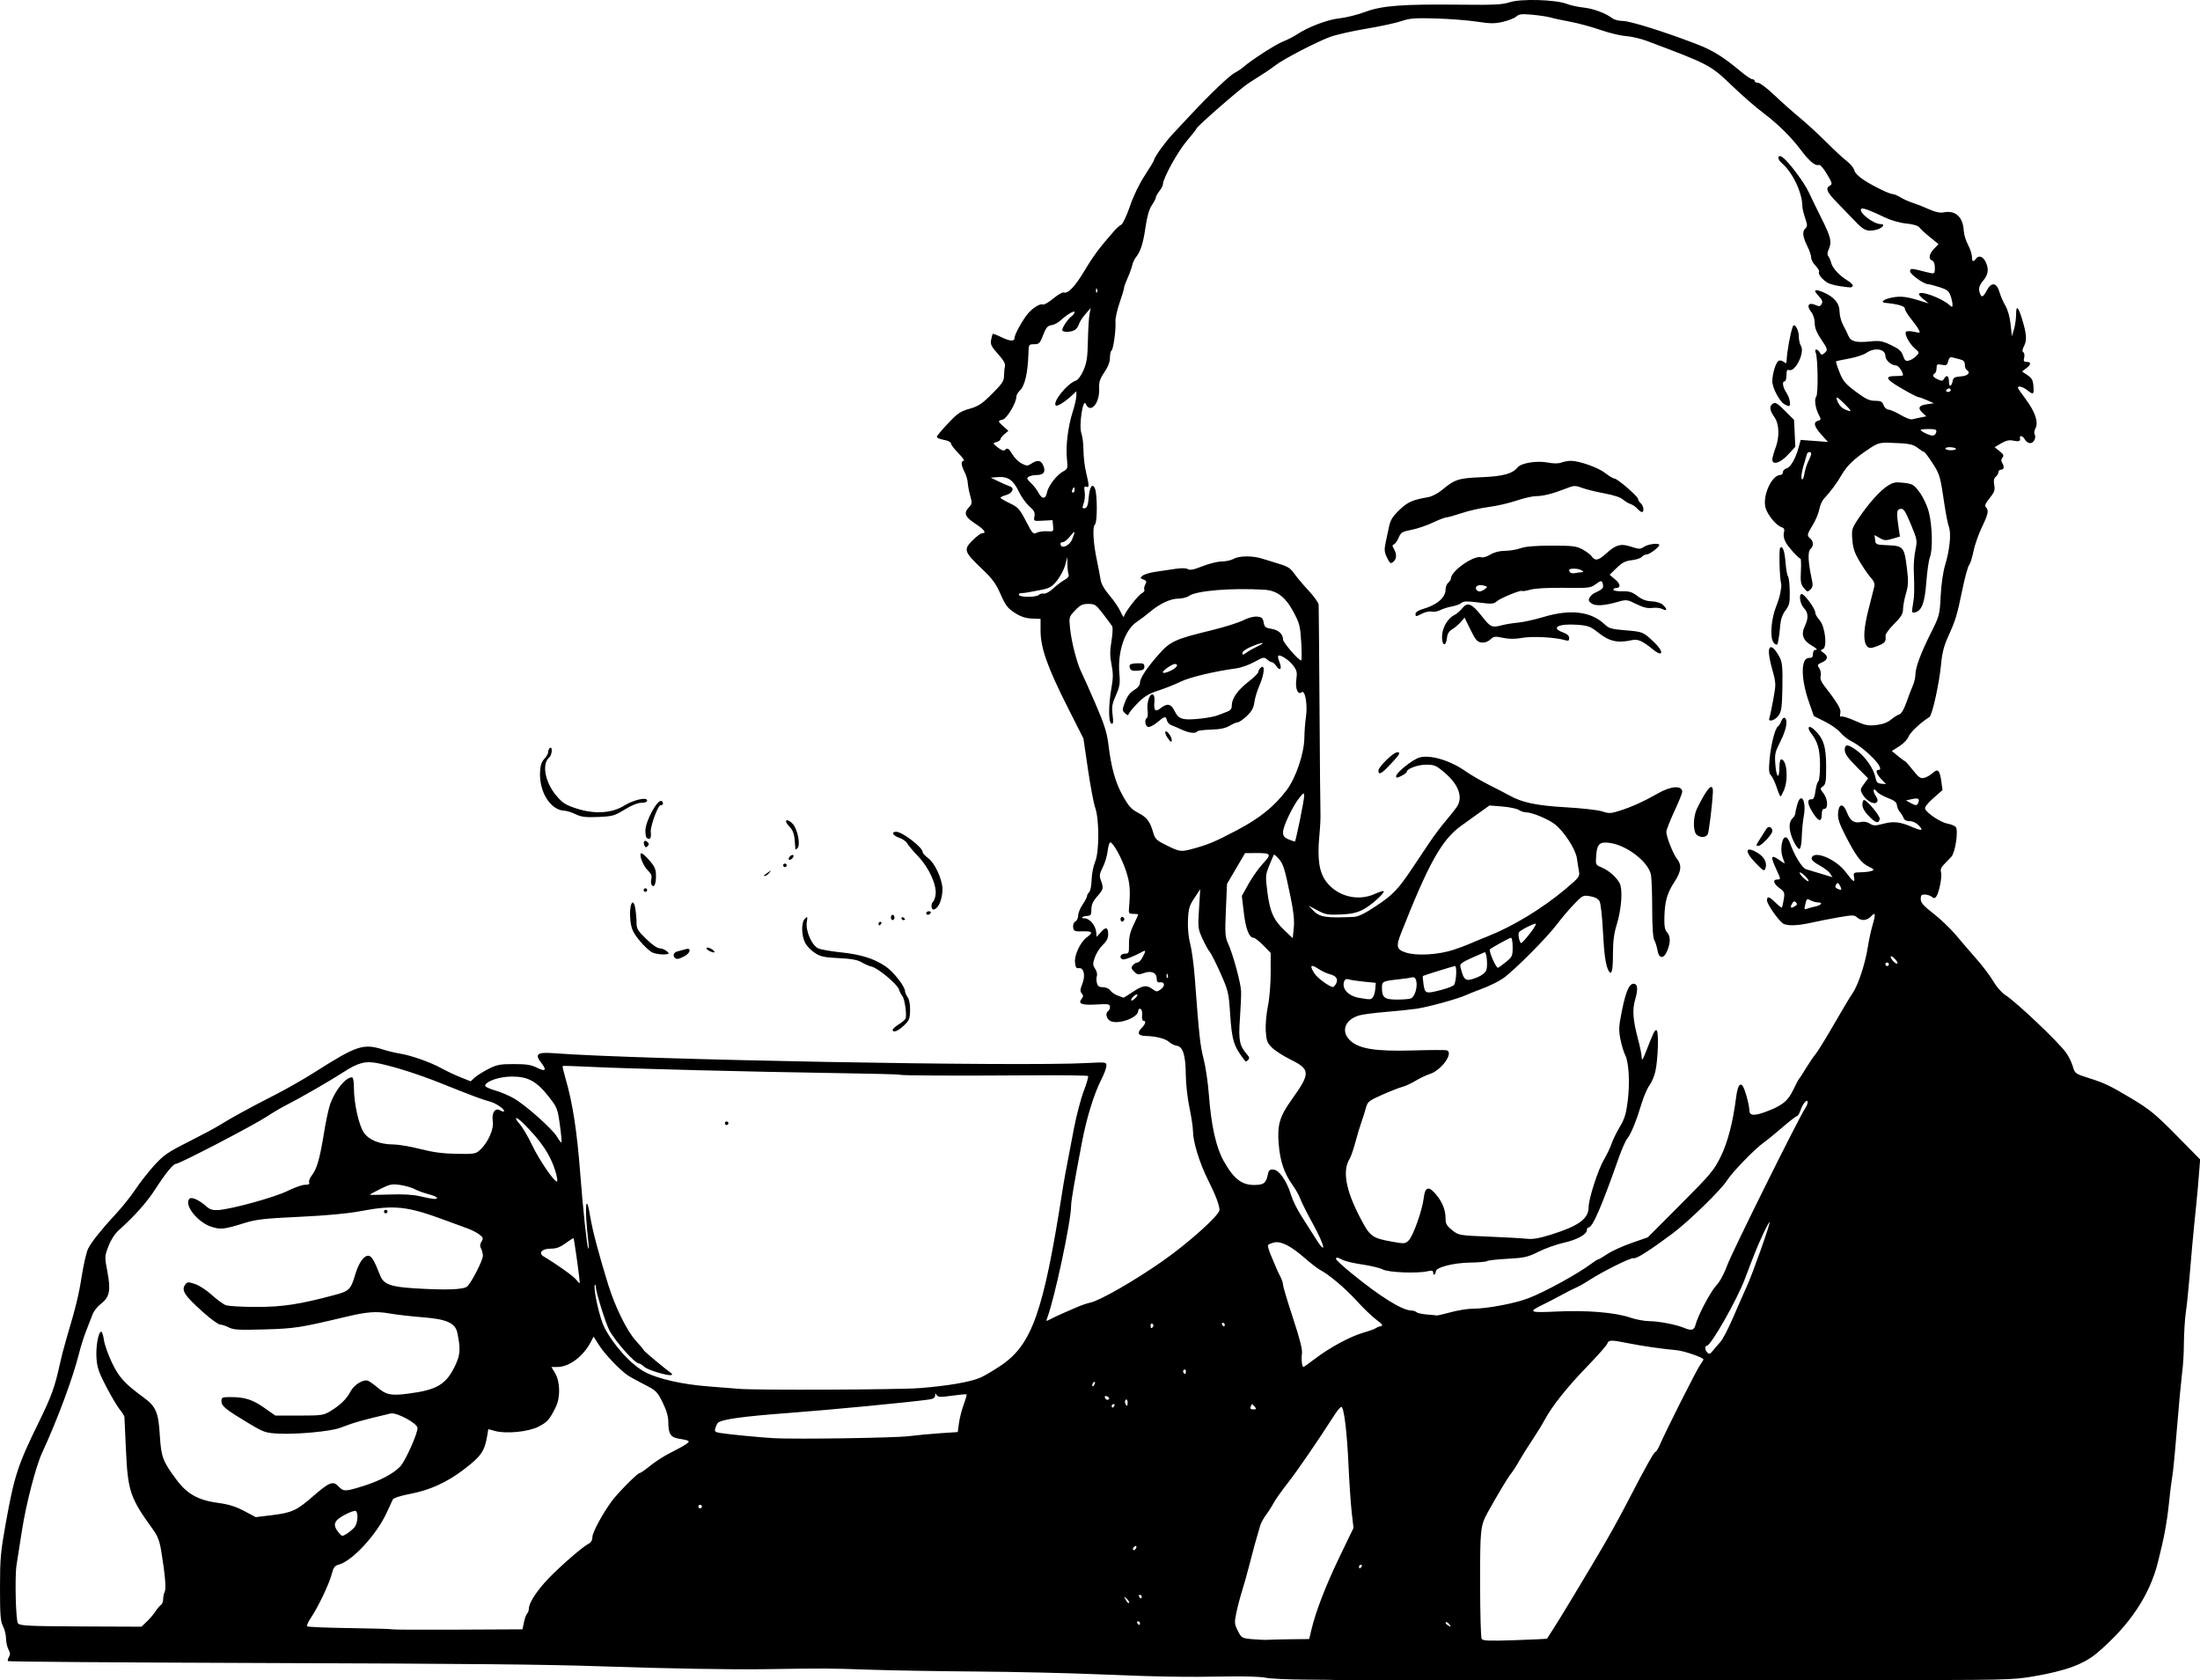 <svg xmlns="http://www.w3.org/2000/svg" viewBox="0 0 1245.5 951.28" version="1.0"><path d="M756.98 951.14c-.13-.13-8.31-.26-18.17-.3s-19.95-.53-22.43-1.09c-2.47-.55-11.92-.86-21-.69-23.82.46-40.61.18-74.5-1.25-16.5-.7-47.32-1.39-68.5-1.55-21.17-.16-48.17-.62-60-1.03-22.89-.8-25.4-.81-59.5-.29-18.45.29-56.08-.36-91-1.57-32.924-1.13-72.51-1.53-195.87-1.94-77.49-.26-141.14-.73-141.47-1.05-.32-.33-.08-1.38.52-2.35.82-1.32.76-2.38-.25-4.21-.75-1.34-1.37-4.15-1.39-6.24s-.8-5.24-1.73-7C.28 917.91 0 914.33 0 898.88c0-16.49.36-20.45 3.25-36.5 4.86-27.02 6.83-33.02 18.68-57.19 7.26-14.81 9.11-19.94 12.03-33.31.78-3.57 2.35-9.65 3.49-13.5 5.65-19.07 7.09-24.94 8.85-36.14 1.06-6.67 2.7-13.65 3.65-15.5 2.04-3.94 7.47-10.7 16.15-20.1 3.42-3.7 8.24-9.78 10.71-13.5 2.46-3.71 7.19-9.75 10.51-13.4 5.3-5.83 7.63-7.44 19.29-13.31 7.3-3.68 15.299-7.95 17.774-9.51 6.276-3.95 17.459-10.06 31.166-17.03 6.415-3.27 16.765-9.18 23-13.15 23.479-14.93 27.184-16.14 38.473-12.54 2.674.85 6.848 1.85 9.277 2.23 6.211.96 17.483 4.93 23.494 8.27 2.8 1.55 7.697 3.87 10.884 5.14l5.793 2.31 2.207-2.06c1.213-1.13 4.681-3.33 7.706-4.88 4.829-2.48 6.598-2.82 14.5-2.82 7.181-.01 9.859.42 13.25 2.12 4.8 2.4 5.569 1.32 2.155-3.02-3.687-4.69-2.036-5.96 6.864-5.28 48.107 3.7 264.13 7.68 302.48 5.58 10.53-.57 10.75-.54 10.75 1.57 0 1.19-1.36 4.82-3.03 8.08-4 7.84-8.18 21.39-10.77 34.94-4.44 23.25-6.2 33.51-6.2 36.3 0 8.65-9.47 52.96-13.59 63.61-.7 1.81-.59 1.82 2.18.36 1.6-.84 4.49-2.21 6.41-3.03 1.93-.83 5.53-2.39 8-3.49 2.48-1.09 6.05-2.32 7.93-2.73 5.66-1.24 25.35-12.58 41.24-23.74 14.58-10.25 31.83-25.79 31.83-28.68 0-2.69-2.23-8.54-6.53-17.1-4.73-9.41-8.46-21.52-8.48-27.56-.01-2.17-.91-8.17-2-13.34s-2.02-13.5-2.06-18.5c-.09-11.02-1.6-15.96-5.01-16.44-1.33-.18-3.32-1.16-4.42-2.16-2.06-1.9-7.45-3.27-13.41-3.41-4.13-.11-4.92-1.76-2.15-4.53 2.25-2.24 2.69-4.06.99-4.06-.61 0-.94-1.37-.75-3.16.19-1.9-.18-3.34-.93-3.59-.68-.23-1.25.27-1.25 1.1 0 3.92-11.49 8.06-15.86 5.72-2.21-1.18-2.89-4.49-1.14-5.57.55-.34 1-1.41 1-2.39 0-1.59-.82-1.73-7.86-1.32-8.21.47-10.48-.46-8.1-3.33.95-1.14.94-1.78-.03-2.95-.99-1.19-.91-2.28.36-5.48 1.9-4.72.8-9.31-2.11-8.82-1.38.23-1.82-.53-2.07-3.51-.33-4.06 3.17-11.4 6.64-13.9 3.81-2.75 3.31-3.58-2.09-3.43-4.82.12-5.26-.06-5.58-2.28-.2-1.44.3-2.76 1.25-3.3.88-.49 1.59-2.01 1.59-3.39s1.13-4.16 2.5-6.18c1.38-2.03 2.5-4.16 2.5-4.75s.57-1.63 1.25-2.32c.69-.69 1.3-3.81 1.36-6.95.05-3.13.95-7.72 1.99-10.2 2.39-5.67 2.39-24.06 0-30.76-.83-2.35-2.66-12.09-4.07-21.64l-2.55-17.38-9.26-18.36c-11.12-22.01-15.01-33.07-15.01-42.61v-6.75l-4.96-.21c-3.56-.16-6.29-1.07-9.67-3.24-3.97-2.55-5.21-4.17-7.99-10.5-2.68-6.09-4.67-8.8-10.72-14.55-9.96-9.46-10.38-10.746-5.2-15.93 2.24-2.238 4.69-4.068 5.45-4.068 2.71 0 1.31-2.032-3.61-5.242-6.02-3.934-6.97-6.103-4.03-9.231 1.99-2.121 2.06-2.645.93-6.664-.69-2.4-1.32-5.713-1.41-7.363s-.92-4.44-1.83-6.2c-1.96-3.772-2.15-6.3-.46-6.3.67 0-.68-1.929-3-4.288-2.31-2.358-4.21-4.824-4.21-5.481 0-.656-1.23-1.464-2.75-1.795-4.36-.957-5.25-1.321-5.23-2.154.01-.43 2.83-3.765 6.25-7.41 5.37-5.712 7.06-6.865 12.23-8.343 5.06-1.445 7.06-2.769 12.75-8.449 5.7-5.678 6.76-7.272 6.77-10.158.01-1.882.25-4.322.53-5.422.37-1.403-.81-3.483-3.94-6.971-3.79-4.223-4.38-5.428-3.89-8 .31-1.666.71-3.193.88-3.393.16-.201 2.27.587 4.67 1.75 5.32 2.575 7.73 2.688 7.74.364.01-1.882 4.79-10.429 7.73-13.825 2.67-3.08 7.03-5.689 8.24-4.938.59.363 3.2-1.107 5.8-3.267 2.6-2.159 5.26-3.739 5.91-3.51 2.52.88 6.52-3.298 12.05-12.572 4.99-8.358 8.36-12.857 17.03-22.727 1.01-1.149 2.62-2.526 3.57-3.06.98-.547 3.15-5.133 4.97-10.506 1.99-5.857 5.25-12.607 8.47-17.497 2.87-4.38 5.22-8.31 5.22-8.73 0-1.37 6.23-10.03 10.52-14.62 2.31-2.47 7.08-7.57 10.6-11.33 10.87-11.62 21.57-21.79 24.54-23.33 1.57-.81 3.74-2.26 4.84-3.23 4.51-3.97 18.3-12.86 22.5-14.49 2.48-.97 6.08-2.8 8-4.09 6.32-4.21 17.32-8.36 24-9.04 3.58-.36 10.04-1.98 14.37-3.59 9.71-3.61 21.12-4.48 54.08-4.12 19.11.21 23.78-.02 27.9-1.39 6.18-2.06 25.91-1.5 32.15.9 2.2.85 6.53 1.8 9.61 2.12 5.55.57 12.59 3.2 16.34 6.09 1.06.83 3.75 1.5 5.96 1.5 4.05 0 23.91 6.23 41.61 13.06 9.34 3.6 15.15 7.21 25.29 15.69 2.79 2.34 5.66 4.25 6.38 4.25s1.31.45 1.31 1 .86 1 1.91 1 5.21 3.15 9.25 7 10.49 9.59 14.34 12.75 10.6 9.37 15 13.78c4.4 4.42 9.65 9.28 11.66 10.8s3.93 3.88 4.27 5.25c.39 1.55 2.59 3.72 5.85 5.77 5.95 3.74 14.09 7.65 15.96 7.66.7 0 2.63.83 4.29 1.84 1.66 1.02 4.81 2.422 7 3.124s6.33 2.336 9.21 3.631c3.54 1.595 6.19 2.162 8.21 1.758 6.74-1.349 11.02 2.587 11.43 10.52.1 1.991 1.18 5.514 2.4 7.829 1.23 2.316 2.22 5.353 2.22 6.75 0 2.906.78 3.224 2.42.986 1.47-2.015 4.01-1.013 5.45 2.156 1.77 3.883 1.35 6.984-1.37 10.216-2.54 3.023-2.97 4.771-1.89 7.6.91 2.372 1.74 1.948 3.85-1.963 2.6-4.837 5.54-4.406 7.13 1.045.64 2.2 2.15 5.673 3.37 7.717 1.33 2.24 2.49 6.414 2.93 10.5l.73 6.783 1.19-4c.65-2.2 1.19-6.002 1.19-8.45.01-5.336 1.17-4.474 3.3 2.45 2.62 8.526 2.92 12.182 1.25 15.416-1.06 2.04-1.2 3.179-.46 3.637.59.366.81 1.741.48 3.056-.49 1.93-.21 2.391 1.42 2.391 2.68 0 2.55 1.503-.32 3.666l-2.33 1.76 3.08 2.07c2.5 1.68 3.14 2.865 3.39 6.287.35 4.79.01 5.004-3.53 2.217-2.45-1.921-5.28-2.666-5.28-1.387 0 .337 2.02 3.296 4.49 6.574 5.28 7.023 7.28 13.014 5.48 16.38-.66 1.233-.89 2.739-.52 3.347 1.13 1.833-.45 5.086-2.48 5.086-1.04 0-2.38-.9-2.97-2-1.17-2.191-3.26-2.75-2.8-.75.39 1.686-.68 2.022-4.07 1.277-1.99-.437-3.96.034-6.57 1.572l-3.72 2.195 2.8 2.235c2.23 1.776 2.57 2.523 1.64 3.636-.75.905-.83 1.923-.23 2.869 1.39 2.196 1.14 3.966-.55 3.966-.82 0-1.5.62-1.5 1.378 0 .757-.68 1.945-1.51 2.638-1.09.903-1.34 2.232-.88 4.679.54 2.881.13 4.052-2.6 7.447-2.38 2.962-2.94 4.323-2.12 5.143 1.76 1.763 1.35 3.776-2.35 11.493-1.9 3.972-4.01 10.034-4.68 13.472-.68 3.438-1.79 6.928-2.48 7.758s-2.41 7.13-3.83 14c-3.02 14.63-3.78 17.14-8.05 26.55-2.3 5.05-3.4 9.3-3.91 15-.99 10.99-5.03 29.48-6.68 30.5-4.84 2.99-11 8.78-11.81 11.1-.52 1.5-2.86 3.93-5.21 5.41l-4.25 2.69 3.43 2.84c1.89 1.57 3.67 2.86 3.95 2.88.29.01 2.31 2.29 4.5 5.06 3.39 4.29 4.36 4.95 6.48 4.43 1.38-.34 3.52-1.57 4.77-2.73 2.89-2.7 4.02-1.6 4.89 4.75l.67 4.91-5.21 4.59c-3.35 2.96-5 5.12-4.62 6.05 1.01 2.51 8.84 7.68 12.65 8.36 2.01.36 4.12 1.21 4.69 1.9 1.59 1.91-.27 14.45-2.5 16.84-1.01 1.09-2.89 3.05-4.17 4.36-1.65 1.68-2.14 3.01-1.67 4.5.74 2.31-1.16 11.74-2.76 13.76-.78.98-1.32 1-2.43.08-.79-.66-2.53-1.24-3.87-1.3-1.99-.08-2.44.38-2.44 2.54 0 2.1 1.5 3.81 7.25 8.27 3.99 3.1 9.73 8.59 12.75 12.21 3.03 3.62 8.35 9.81 11.82 13.76 3.48 3.95 7.7 9.58 9.39 12.51 1.72 2.98 4.68 6.34 6.72 7.63 6.15 3.88 29.64 26.16 34.32 32.54 1.41 1.93 3.12 5.4 3.81 7.73 1.23 4.16 1.35 4.25 9.34 6.78 8.65 2.73 11.8 4.24 23.6 11.29 10.99 6.55 14.19 9.26 27.29 22.63l11.9 12.07-.6 7.5c-.3 4.13-1 12.23-1.6 18-1.8 17.31-2.9 29.86-3.9 42-.5 6.33-1.4 14.88-2 19-.6 4.13-1 11.86-1.1 17.18 0 5.32-.4 12.97-1 17-.5 4.03-1.9 18.57-3 32.32s-2.3 25.75-2.6 26.67c-.2.92-1.1 7.44-1.8 14.5-1.3 12.13-2.8 19.98-6.3 33.83-4.7 18.83-16.04 35.71-34.29 51.26-7.59 6.46-17.69 10.21-36 13.35-12.13 2.09-14.98 2.15-98.5 2.1-111.77-.07-200.59-.02-253.33.15-23.28.08-42.43.04-42.57-.1zm-25.95-23.15l10.15-.11 1.25-5.25c2.44-10.36 8.2-25.25 15.95-41.3l7.89-16.34-1.01-8.8c-.56-4.85-1.39-17.13-1.85-27.31-.76-16.76-2.26-29.95-3.66-32.21-.48-.77-2.14 1.04-4.87 5.3-8.53 13.36-20.72 31.1-25.69 37.41-3.47 4.4-7.14 9.57-8.16 11.5s-2.96 4.97-4.31 6.75c-1.34 1.79-2.81 4.49-3.27 6-2 6.64-4.13 14.36-6.13 22.25-1.18 4.68-3.05 11.36-4.16 14.85-1.1 3.49-2.56 9.05-3.24 12.34-1.13 5.51-1.06 6.34.86 10.16 2.05 4.04 2.26 4.17 8.1 4.72 3.3.31 7.35.47 9 .36s7.57-.25 13.15-.32zm144.8-.34c.08-.15 1.75-2.74 3.7-5.77 1.96-3.02 6.89-11.06 10.96-17.85 4.07-6.8 8.92-14.9 10.78-18 8.62-14.38 14.4-24.69 20.84-37.15 9.65-18.67 14.33-27 15.17-27 .4 0 1.55-1.91 2.55-4.25 3.38-7.83 20.67-42.11 22.63-44.85 1.06-1.49 1.92-2.92 1.92-3.19 0-1.05-10.91-4.82-15.07-5.21-8.76-.81-19.57-2.37-27.26-3.92-9.94-2-11.4-1.98-12.1.17-.31.96-5.36 6.7-11.22 12.75-11.44 11.81-19.98 22.52-24.21 30.38-1.45 2.69-4.71 7.98-7.24 11.76-2.54 3.77-5.88 9.11-7.42 11.86s-3.59 5.9-4.54 7c-1.39 1.6-7.96 12.54-12.9 21.5-4.32 7.83-4.48 9.28-4.47 40.42.01 16.56.4 30.72.86 31.47.69 1.11 4.23 1.25 18.86.75 9.91-.33 18.08-.73 18.16-.87zm-579.21-9.25c.455-2.19 1.263-4.42 1.795-4.95s.967-1.71.967-2.61c0-2.93 3.214-8.31 8.742-14.65 5.72-6.56 20.764-19.94 24.834-22.09 1.64-.87 2.42-2.14 2.42-3.94 0-2.59 5.72-13.22 10.92-20.28 3.48-4.74 14.66-16 15.88-16 .54 0 3.17-1.82 5.85-4.04 2.67-2.22 7.87-5.55 11.55-7.4 3.69-1.86 7.7-4.07 8.92-4.93 2.48-1.73 2.06-2.03-4.35-3.09-4.5-.75-5.76-2.75-5.79-9.22-.02-3.38-.98-6.75-3.25-11.32-3.04-6.12-3.65-6.71-10.42-10.15-3.96-2.01-8.22-4.38-9.48-5.26-4.55-3.18-12.78-11.84-15.94-16.76l-3.22-5.03-1.48 2.85c-4.31 8.36-12.31 14.35-19.144 14.35h-3.239l2.123 3.6c2.83 4.79 3 13.6.369 18.98-3.48 7.12-4.746 8.57-9.795 11.18-5.715 2.95-18.358 4.2-24.732 2.44l-3.71-1.02-.605 3.66c-1.465 8.88-3.437 11.71-13.453 19.32-9.422 7.16-18.973 11.51-29.913 13.61-5.838 1.12-9.68 2.36-10.116 3.27-.386.8-1.92 4.13-3.41 7.38-5.7 12.47-19.48 27.4-27.191 29.46-2.237.6-2.99 1.61-3.92 5.25-1.392 5.46-7.703 18.75-11.72 24.69-1.607 2.38-2.623 4.62-2.256 4.99s11.319.82 24.339 1c13.019.19 23.832.5 24.029.7.196.2 16.829.27 36.963.17l36.606-.18.827-3.98zm-213.43-.48c1.71-1.63 3.9-4.22 4.87-5.75.98-1.53 2.35-3.15 3.05-3.59s1.27-1.93 1.27-3.31c0-1.39.4-3.28.88-4.2.89-1.73.19-9.86-1.99-23.07-.91-5.57-2.03-8.51-4.56-12-13.05-17.99-14.33-21.76-15.4-45.12-.44-9.62-.83-18.03-.86-18.67-.04-.65-1.17-2.49-2.53-4.1-1.35-1.61-4.79-7.38-7.64-12.83-4.3-8.2-5.27-11.01-5.65-16.4-.47-6.46 1.06-15 2.68-15 .47 0 1.15 2.14 1.53 4.75s2.44 8.42 4.59 12.9c3.97 8.26 7.13 11.73 17.91 19.62 6.94 5.09 8.34 8.33 9.13 21.22.76 12.5 1.68 14.94 9.57 25.48 6.03 8.05 12.31 11.49 23.739 13.01 5.688.75 9.73 2.02 14.458 4.53l6.564 3.48 8.868-1.08c11.498-1.39 14.277-2.65 23.23-10.45 9.541-8.32 11.611-9.16 14.676-5.93 2.902 3.06 3.846 3.05 14.008-.13 9.466-2.96 17.081-6.98 20.987-11.08 2.879-3.02 9.817-18.43 9.811-21.79-.005-2.62-11.892-9.03-15.257-8.22-17.378 4.14-19.631 4.78-28.673 8.16-5.399 2.01-24.41 3.77-34.888 3.23-7.132-.37-8.283-.76-16.179-5.48-13.628-8.16-16-10.06-16-12.78 0-2.28.348-2.44 5.25-2.41 8.074.03 12.371 1.42 19.083 6.14l6.167 4.33h13.5c12.491 0 13.799-.18 17.5-2.41 5.669-3.41 9.393-7.02 11.534-11.18 1.969-3.83 7.242-7.11 9.878-6.14.874.32 3.329 2.06 5.456 3.85 4.94 4.18 7.559 4.71 17.242 3.47 16.784-2.14 21.843-5.28 27.133-16.84 2.458-5.37 2.616-9.11.75-17.76-1.167-5.41-6.104-7.6-19.421-8.63-6.364-.5-14.905-1.47-18.98-2.18-7.776-1.34-12.68-.95-25.092 2.01-25.412 6.05-28.546 6.54-45.587 7.03-14.43.42-17.571.25-20.2-1.11-1.712-.88-3.923-1.61-4.913-1.62-.99 0-5.172-3-9.294-6.67-10.87-9.67-12.89-12.72-10.55-15.92 1.2-1.64 1.67-1.68 5.57-.39 2.35.78 6.615 3.55 9.48 6.17 2.866 2.62 6.429 5.23 7.918 5.79 1.488.57 9.315 1.03 17.39 1.02 14.935 0 24.49-1.47 44.596-6.86 7.788-2.08 8.874-3.15 11.159-11.01 1.97-6.78 4.902-11.12 7.512-11.12 1.855 0 3.361 2.5 6.798 11.25 1.921 4.9 5.883 6.37 19.386 7.2 18.1 1.11 27.846.76 29.876-1.08 2.438-2.2 8.858-14.77 8.858-17.33 0-1.19-.46-3.03-1.023-4.08-.729-1.36-.658-2.5.25-3.98 1.116-1.81.965-2.3-1.227-3.99-1.375-1.06-4.3-2.57-6.5-3.36s-7.825-2.86-12.5-4.6c-21.863-8.14-29.024-8.91-48.5-5.23-7.134 1.35-19.18 2.46-34.282 3.17-19.705.92-24.468 1.45-31 3.47-11.945 3.7-13.715 3.89-19.157 2.08-7.795-2.59-15.455-12.53-12.175-15.8 1.25-1.25 5.68.82 9.886 4.62 1.623 1.47 3.406 1.98 6.254 1.82 7.431-.44 32.001-7.2 39.296-10.8 3.948-1.96 8.453-3.54 10.011-3.52 1.997.02 2.677-.37 2.305-1.34-.289-.75.372-2.51 1.47-3.91 2.9-3.68 4.563-9.45 6.903-23.93 1.142-7.06 2.81-14.71 3.704-17 3.134-8.01 8.676-14.66 12.22-14.66.636 0 1.065 2.43 1.065 6.04 0 8.49 2.7 20.8 5.505 25.1 2.803 4.29 9.114 6.86 16.923 6.87 2.79.01 9.572 1.16 15.072 2.57 7.218 1.85 12.966 2.61 20.657 2.74 10.105.17 10.796.05 13.35-2.32 4.404-4.09 7.794-11.71 7.11-15.99-.794-4.97 1.348-8.07 4.322-6.25 1.134.69 2.061.84 2.061.32 0-1.4-5.069-4.68-8.5-5.51-3.302-.79-10.11-3.34-27.495-10.31-12.305-4.93-26.012-9.29-35.199-11.19-7.235-1.51-11.39-.44-19.892 5.1-7.104 4.63-24.66 14.74-32.414 18.66-2.75 1.39-7.475 4.17-10.5 6.19-7.478 4.98-49.734 26.98-51.824 26.98-1.47 0-5.89 5.42-11.42 14-5 7.77-11.69 15.31-21.02 23.68-2.16 1.95-4.4 5.45-5.74 9-2.17 5.74-2.18 5.95-.53 14.6 1.99 10.46 1.18 14.23-3.87 18.08-1.82 1.39-3.87 4.01-4.56 5.83s-2.32 6.01-3.62 9.31-3.08 8.93-3.97 12.5c-3.43 13.9-12.34 37.9-21.02 56.64-3.51 7.58-9.07 29.02-11.37 43.87-1.11 7.15-2.49 15.92-3.06 19.49-1.06 6.63-.44 31.94.82 33.17 1.38 1.34 6.33 1.56 37.79 1.7l32.1.13 3.1-2.96zm134.19-232.04c0-.55.45-1 1-1s1 .45 1 1-.45 1-1 1-1-.45-1-1zm602.98 233.48c-.69-.84-1.52-1.27-1.84-.95s.08 1 .89 1.51c2.12 1.34 2.4 1.18.95-.56zm-174.98-.48c0-.55-.47-1-1.05-1-.59 0-.79.45-.45 1s.82 1 1.06 1c.25 0 .44-.45.44-1zm-7.42-13.77c-1.73-1.65-1.76-1.62-.61.61.66 1.28 1.47 2.06 1.81 1.72.33-.33-.21-1.38-1.2-2.33zm8.42-1.23c0-.55-.47-1-1.05-1-.59 0-.79.45-.45 1s.82 1 1.06 1c.25 0 .44-.45.44-1zm124.5-17c.34-.55.15-1-.44-1-.58 0-1.06.45-1.06 1s.2 1 .45 1c.24 0 .71-.45 1.05-1zm-127.5-11.12c0-.55-.45-.72-1-.38s-1 1.07-1 1.62.45.72 1 .38 1-1.07 1-1.62zm-442.75-11.09c1.891-2.17 2.381-8.28.746-9.29-.552-.34-3.364.64-6.25 2.19-6.016 3.22-6.908 5.57-3.683 9.67 2.086 2.65 2.234 2.68 4.795 1.09 1.453-.91 3.43-2.55 4.392-3.66zm196.75-11.79c0-.55-.45-1-1-1s-1 .45-1 1 .45 1 1 1 1-.45 1-1zm117-39.84c4.68-.58 12.85-1.35 18.17-1.7l9.67-.63.7-5.16c.39-2.84 1.59-7.56 2.68-10.49 1.09-2.92 1.82-5.48 1.62-5.68s-3.89.13-8.19.74c-6.52.91-7.97.86-8.72-.32-.73-1.16-.9-1.11-.91.29-.01 1.15-1.06 1.85-3.27 2.17-10.57 1.51-56.17 5.89-79.25 7.61-26.55 1.97-38.64 3.67-40.51 5.68-.42.46-1.05 1.79-1.4 2.97-.55 1.81-.16 2.21 2.63 2.69 4.47.76 24.02 2.65 30.78 2.98 13.41.65 68.31-.18 76-1.15zm196-16.66c-.68-.82-1.36-1.5-1.51-1.5s-.53.68-.85 1.5c-.4 1.04.07 1.5 1.52 1.5 1.74 0 1.88-.25.84-1.5zm-79.5-.5c.34-.55.15-1-.44-1-.58 0-1.06.45-1.06 1s.2 1 .45 1c.24 0 .71-.45 1.05-1zm7.5-2.06c0-1.13-.43-1.79-.95-1.46-.53.32-.7 1.25-.4 2.05.8 2.07 1.35 1.83 1.35-.59zm-11.11-3.01c-1.6-.99-2.34-.46-1.42 1.02.37.6 1.14.8 1.71.44.67-.41.57-.93-.29-1.46zm-106.84-4.97c16.05-1.25 28.92-3.46 34.59-5.94 2.28-.99 7.54-4.1 11.7-6.91 17.5-11.81 24.04-30.32 34.63-98.11 1.17-7.45 1.67-10.18 6.63-36 1.43-7.42 3.95-17.02 5.6-21.32s2.73-8.08 2.4-8.41-14.66-.51-31.85-.39c-43.42.29-73.88.16-74.68-.34-.37-.23-16.85-.65-36.62-.94-46.47-.69-118.66-2.52-138.45-3.52-8.52-.42-15.65-.65-15.85-.49-.19.16.55 3.35 1.64 7.1 3.97 13.54 6.5 29.83 8.28 53.31 1.5 19.72 3.91 42.32 4.58 42.95.32.3.32-1.7-.01-4.45-2.25-19.18-1.32-28.93 1.25-13 1.14 7.09 4.98 21.56 10.09 38 3.9 12.56 10.61 26.17 15.55 31.55 2.29 2.5 4.35 4.97 4.57 5.5.3.71 12.51 10.87 15.82 13.16.23.16.21.5-.04.75-.99.99-13.45-2.65-15.42-4.5-1.15-1.08-2.54-1.96-3.09-1.96-2.33 0-13.59-12.67-16.88-19-2.09-4.03-7.45-21.31-7.56-24.41-.05-1.15-.3-1.54-.57-.88-.92 2.26 2.76 18.59 5.34 23.7 5.27 10.4 15.39 21.49 23.38 25.61 7.3 3.76 21.16 6.88 35.42 7.95 7.7.58 15.58 1.21 17.5 1.39 9.07.84 90.15.52 102.05-.4zM410.38 635.88c0-.55.45-1 1-1s1 .45 1 1-.45 1-1 1-1-.45-1-1zm209.39 147.45c.34-.89.17-1.29-.4-.94-.54.34-.99 1.03-.99 1.55 0 1.44.72 1.12 1.39-.61zm51.61-7.01c0-.85-.45-1.27-1.01-.93-.56.35-.76 1.05-.44 1.56.85 1.39 1.45 1.13 1.45-.63zm73.21-7.21c8.43-6.39 19.94-12.58 27.29-14.69 3.3-.95 6.45-2.09 7-2.52.55-.44 1.83-.96 2.85-1.16 1.46-.28.93-1.04-2.56-3.65-2.43-1.82-7.42-6.62-11.1-10.68-6.35-7.02-15.67-14.88-20.82-17.57-1.3-.68-5.09-3.61-8.42-6.51-8.05-7.01-13.5-9.81-17.41-8.96-1.65.37-3.24 1.03-3.52 1.48-.27.45.43 3 1.56 5.67 1.13 2.68 2.53 5.99 3.11 7.36.58 1.38 1.68 3.7 2.44 5.16.75 1.46 1.37 3.41 1.37 4.34s2.53 9.36 5.61 18.74c4.02 12.23 5.46 17.98 5.08 20.34-.48 2.96.05 7.42.88 7.42.18 0 3.17-2.15 6.64-4.77zm229.35-9.39c1.34-1.46 4.63-7.76 7.3-14 2.67-6.23 6.1-14.04 7.63-17.34 3.32-7.19 13.71-36.5 12.93-36.5-.3 0-2.08 3.31-3.95 7.36-3.01 6.52-4.8 10.96-10.02 24.8-4.45 11.83-19.26 37.84-21.54 37.84-1.32 0-1.11 2.4.34 3.85 1 1 1.62.79 3.06-1.05.99-1.26 2.9-3.49 4.25-4.96zm-14.09-9.59c1.28-5.21 8.54-18.97 11.86-22.49 2.02-2.15 4.43-6.6 6.16-11.39 2.58-7.16 40.74-83.99 44.09-88.78.78-1.12 1.42-2.66 1.42-3.43 0-2.43-2.77.62-4.02 4.42-.62 1.88-1.55 3.42-2.06 3.42s-4.19 2.83-8.17 6.29c-3.99 3.45-8.78 7.36-10.65 8.68-5 3.51-17.96 16.91-20.84 21.53-3.23 5.19-21.77 23.23-30.76 29.93-12.74 9.51-20.57 14.48-21.95 13.95-1.41-.54-17.52 7.46-25.55 12.68-2.47 1.61-5.65 3.39-7.05 3.96-1.41.58-5.01 2.4-8 4.06-3 1.65-7.8 4.14-10.68 5.53-8.89 4.29-7.98 4.75 7.84 3.97 16.7-.82 33 .53 41.47 3.45 3.16 1.08 8.03 1.99 10.83 2.01 5.31.03 15.3 1.96 19.59 3.78 4.17 1.76 5.74 1.38 6.47-1.57zm-307.01.82c.32-.51.12-1.21-.44-1.56-.56-.34-1.02.08-1.02.93 0 1.76.6 2.02 1.46.63zm40.54-1.07c0-.55-.47-1-1.05-1-.59 0-.79.45-.45 1s.82 1 1.06 1c.25 0 .44-.45.44-1zm127.94-7.02c4.08-1.09 9.6-1.98 12.26-1.98 8.21 0 23.94-2.95 31.8-5.97 9.36-3.6 28.09-13.89 35.69-19.63 1.75-1.32 3.48-2.4 3.85-2.4s2.67-1.35 5.12-3c2.44-1.65 8.58-4.44 13.64-6.21l9.2-3.21 18.55-18.6c16.99-17.02 18.9-19.31 22.71-27.04 3.98-8.08 6.92-19.39 8.73-33.49.78-6.11 1.96-8.4 3.52-6.84 1.26 1.26 3.96 10.83 3.98 14.07.02 3.03 2.56 3.3 9.01.94 9.37-3.42 12.78-6.09 15.78-12.4 1.5-3.14 2.97-5.94 3.27-6.22.31-.27 2.06-2.97 3.89-6 1.83-3.02 4.34-6.7 5.57-8.17s5.94-9.12 10.47-17 9.29-15.81 10.57-17.63c2.97-4.22 7.08-16.68 8.47-25.7.59-3.85 1.73-9.22 2.53-11.93 2.07-7.02 1.92-8.45-.58-5.76-2.39 2.57-5.61 2.82-8.02.65-1.54-1.4-2.57-1.4-10.58-.01-4.87.85-11.79 2.22-15.37 3.03-8 1.82-14.11 1.92-16.19.27-2.92-2.31-8.81-10.88-8.81-12.82 0-2.7 1.13-2.41 4.84 1.21 1.77 1.73 3.38 2.97 3.57 2.75.2-.21.68-2.26 1.05-4.55.64-3.85.46-4.34-2.38-6.44-3.49-2.58-4.02-4.9-1.12-4.9 1.87 0 1.86-.21-.49-5.25-3.76-8.06-3.37-9.24 1.81-5.55 2.89 2.06 3.04 2.07 2.28.25-1.47-3.53-1.79-6.37-1.12-9.93.82-4.41 2.96-4.53 4.49-.27 2.63 7.3 6.92 14.27 9.22 14.97 1.3.39 5.18 1.57 8.64 2.61l6.28 1.9-1.37-2.11c-.75-1.17-3.47-3.24-6.05-4.62-2.84-1.52-4.57-3.09-4.4-4 .9-4.89 13.72.33 19.38 7.9 4.24 5.69 5.33 6.3 4.62 2.6-.45-2.35-.22-2.5 3.89-2.57 2.4-.04 5.18-.39 6.18-.78 1.53-.61 1.27-.98-1.65-2.37-4.36-2.07-7.26-5.91-13.11-17.28-3.63-7.06-4.57-9.86-4.34-12.99.41-5.78 3-5.86 5.17-.16 1.78 4.64 4.11 6.07 8.24 5.03 1.2-.3 3.24.14 4.53.97 2.05 1.33 3.01 1.34 7.66.12 5.79-1.51 9.35-1.14 16.02 1.69 5.86 2.49 6.96 2.32 4.16-.66-1.44-1.53-3.45-2.5-5.2-2.5-1.82 0-3.08-.63-3.48-1.75-.34-.96-1.3-2.54-2.14-3.51-.83-.97-1.58-2.72-1.67-3.88-.11-1.56-1.45-2.61-5.08-3.98-2.71-1.03-5.48-2.62-6.17-3.55-1.98-2.69-2.7-.66-.8 2.25 1.29 1.96 1.44 2.93.6 3.76-1.53 1.54-6.02-1.02-8.01-4.56-1.39-2.48-1.33-2.9.84-5.84l2.34-3.16L1051 434c-4.91-4.94-6.62-7.37-6.62-9.39 0-3.55 1.68-3.47 6.9.31 4.78 3.47 9.6 10.48 10.5 15.27.5 2.63 1.13 3.3 3.3 3.48l2.69.22-2.69-2.81c-2.74-2.86-3.5-5.2-1.7-5.2 4.6 0-6.79-11.96-15.76-16.56-1.79-.92-4.42-3.06-5.84-4.75-1.42-1.68-5.35-4.45-8.74-6.13l-6.16-3.07-2.78-7.96c-4.7-13.43-4.64-25.12.12-24.95 1.62.06 2.16-.5 2.16-2.25 0-1.54.59-2.33 1.75-2.34 1.03-.01.1-.96-2.23-2.28-5.12-2.89-6.41-6.31-4.18-11.01 2.21-4.65 2.1-7.61-.38-10.24-2.18-2.32-3.12-7.52-1.46-8.07 1.33-.43 7.85 8.28 7.8 10.43-.02.92 1.04 2.84 2.35 4.26 3.21 3.46 4.63 15.49 1.95 16.52-1.52.59-1.48.8.36 2.08 2.86 2 2.55 3.93-.87 5.44-2.65 1.18-2.79 1.47-1.53 3.27.77 1.09 1.13 3.01.82 4.27-.38 1.49.17 3.25 1.56 5.06 8.22 10.68 10.11 13.87 9.56 16.13-.41 1.65-.2 2.22.71 1.91.71-.24 4.22.88 7.79 2.49 5.56 2.51 7.29 2.84 11.89 2.32 3.57-.41 6.35-1.43 8.24-3.02 1.58-1.33 3.71-2.68 4.75-3.01 1.19-.38 2.66-2.85 4.04-6.82 1.2-3.42 2.83-7.7 3.63-9.5.8-1.81 1.45-4.55 1.45-6.1 0-4.05 3.01-12.18 8.74-23.62 4.89-9.76 5.02-10.26 5.56-21 .33-6.58 1.35-13.61 2.53-17.5 2.59-8.527 3.53-17.926 2.15-21.553-.59-1.571-1.71-7.151-2.49-12.4-2.43-16.521-2.68-17.407-6.84-23.795-2.24-3.437-4.36-6.25-4.72-6.25s-1.89-.97-3.4-2.156c-2.92-2.297-5.14-2.728-15.69-3.043-6.15-.183-7.08.08-12.15 3.448-8.17 5.421-12.46 9.494-15.41 14.638-2.64 4.588-6.5 9.795-10.1 13.613-1.04 1.1-2.21 3.8-2.61 6s-2.04 6.144-3.65 8.765c-3.35 5.478-3.46 6.042-1.42 7.735 1.91 1.578 1.93 4.4.06 5.954-1.57 1.301-1.33 7.364.63 16.384.9 4.14.81 5.09-.63 6.5-1.57 1.55-1.82 1.49-3.72-.82-1.72-2.1-1.98-3.59-1.67-9.67.2-3.96.08-7.11-.28-7.02-.55.15-3.99-3.347-6.78-6.891-2.18-2.766-3.1-5.609-2.55-7.822.47-1.867.15-2.574-1.41-3.068-2.95-.938-7.89-6.954-9-10.969-1.85-6.727 3.51-18.578 8.41-18.578.79 0 1.44-.717 1.44-1.593 0-.877.92-1.835 2.05-2.129 2.28-.595 5.16-5.619 6.87-11.955l1.12-4.166 7.73.58 7.73.58-3.75-4.161c-4.14-4.598-4.73-7.086-1.85-7.838 1.72-.45 1.76-.743.5-3.157-2.03-3.891-2.78-8.988-1.55-10.473 1.2-1.443.95-22.06-.3-24.938-.99-2.28 1.04-2.321 2.31-.047.8 1.436 1.2 1.495 2.55.378 2.17-1.804 2.09-2.14-1.91-8.081-2.45-3.654-3.5-6.32-3.5-8.965 0-2.327-.81-4.799-2.12-6.471-2.71-3.445-1.29-5.53 2.57-3.772 2.08.948 2.66.851 3.46-.577.74-1.308.35-2.364-1.65-4.454-3.34-3.505-2.5-4.306 2.39-2.266 6.25 2.612 9.35 6.215 9.4 10.942.03 2.235.91 5.638 1.96 7.563s2.41 4.696 3.02 6.158c1.37 3.304 4.26 4.072 12.25 3.258 5.46-.556 6.93-.302 11.93 2.07 4.54 2.153 5.92 3.378 6.79 6.005.9 2.708 1.49 3.202 3.3 2.756 1.21-.299 3.07-1.443 4.13-2.544 1.91-1.979 1.9-2.024-.66-4.225-3.2-2.752-6.23-8.418-5.1-9.544.46-.459 2.51-.457 4.56.005 3.59.809 3.68.762 2.59-1.3-.62-1.176-2.63-3.985-4.47-6.242-1.84-2.256-3.35-4.802-3.35-5.656 0-1.347-4.23-2.554-11.16-3.18-2.42-.219-1.41-1.584 1.82-2.482 5.53-1.536 9.32-1.337 16.51.867l6.33 1.946-2.75-2.234c-1.51-1.228-2.75-2.554-2.75-2.945 0-2.511 12.51 1.881 17.25 6.056 1.6 1.401 1.75 1.374 1.75-.293 0-1.009-.51-3.268-1.15-5.02-.95-2.629-2.06-3.472-6.34-4.821-2.85-.899-5.69-1.635-6.3-1.635-2.41 0-10.21-5.551-10.21-7.262 0-1.865.41-1.849 9 .354 4.98 1.275 5 1.263 5-2.485 0-2.093-.57-3.613-1.5-3.968-2.25-.865-1.81-3.706 1.04-6.681l2.54-2.651-4.79-3.876c-2.63-2.133-5.33-4.61-5.99-5.507-.78-1.053-3.43-1.856-7.5-2.272-3.78-.386-8.7-1.804-12.3-3.542-7.97-3.854-12.44-5.499-13.11-4.83-1.89 1.887 6.77 8.72 11.04 8.72 3.18 0 .28 2.791-3.52 3.399-4.74.758-6.16.085-11.41-5.41-2.2-2.304-6.58-6.844-9.75-10.089-5.99-6.152-6.85-8.182-4.11-9.712 1.45-.81 1.25-1.57-1.74-6.57-2.13-3.56-3.88-5.46-4.73-5.13-1.82.7-5.31-2.2-9.73-8.09-5.76-7.69-13.28-15.14-21.44-21.24-4.12-3.08-12.03-9.95-17.56-15.27-12.51-12.01-12.84-12.19-48.35-25.56-3.52-1.33-8.92-2.59-12-2.8-3.07-.21-9.64-1.8-14.59-3.53-4.95-1.72-12.6-3.79-17-4.59-4.4-.81-9.35-1.87-11-2.37-1.65-.49-6.28-1.2-10.3-1.58-6.07-.56-7.61-.39-9.15 1-1.02.92-4.4 2.27-7.52 3-4.74 1.1-7.17 1.08-14.85-.09-5.05-.77-15.47-1.58-23.16-1.8-11.85-.34-14.83-.11-19.5 1.5-3.03 1.04-12.04 2.99-20.02 4.32-7.97 1.33-17.2 3.43-20.5 4.67-7.63 2.85-25.92 12.33-30.5 15.81-3.34 2.54-6.48 4.63-15.6 10.38-4.27 2.69-29.39 24.6-29.41 25.65-.01.33-2.51 3.53-5.56 7.1-5.06 5.93-13.43 21.13-13.43 24.39 0 .74-.9 2.49-2 3.89-1.1 1.39-2 3.01-2 3.59 0 .57-1.02 2.554-2.27 4.4-1.57 2.301-2.71 6.326-3.65 12.795-1.3 9.004-2.82 13.638-5.56 16.937-.69.825-1.57 2.835-1.95 4.466-.39 1.63-1.58 4.868-2.64 7.195-1.06 2.326-1.93 4.741-1.93 5.366 0 .626-1.15 4.493-2.57 8.594s-2.46 8.902-2.31 10.668c.35 4.434-1.19 15.639-2.25 16.293-.48.295-.87 2.132-.87 4.082 0 2.33-1.08 5.139-3.15 8.191-2.57 3.78-3.12 5.523-2.95 9.353.35 8.274-5 14.356-7.57 8.6-1.62-3.639-4.02 12.384-2.49 16.625.64 1.765 1.17 6.102 1.18 9.638s.67 9.129 1.46 12.429c1.85 7.643 1.86 8.844.1 8.166-1.13-.43-1.31.174-.88 2.829.3 1.857.05 4.786-.55 6.508-.96 2.753-.88 3.093.63 2.806 1.33-.251 1.84-1.685 2.22-6.24.51-5.958 2.11-8.176 3.52-4.861 1.37 3.234 1.39 19.129.02 20.265-1.53 1.268-1.04 10.429 1.11 20.525.81 3.85 1.74 8.67 2.04 10.71.37 2.42 2.14 5.55 5.09 9 2.48 2.91 5.32 7.09 6.3 9.29s1.81 3.42 1.85 2.71c.11-1.93 7.79-11.99 10.11-13.23 1.11-.59 1.76-1.5 1.45-2.01-.32-.51-.09-1.84.51-2.96.91-1.71.75-2.17-1.04-2.83-1.97-.73-2-.89-.46-2.18.92-.76 4.22-1.75 7.34-2.2 3.12-.44 8.14-1.19 11.16-1.65 3.49-.54 6.1-.48 7.12.16 1.19.74 3.39.3 8.26-1.65 3.66-1.46 8.55-2.67 10.88-2.69 2.34-.02 5.37-.68 6.74-1.47 3.2-1.82 10.72-1.89 16.22-.13 2.36.75 6.83 2.13 9.94 3.07 4.46 1.33 6.2 2.48 8.2 5.38 1.39 2.02 5.03 6.35 8.09 9.62 3.05 3.26 5.62 6.86 5.7 8 .08 1.13.3 27.49.5 58.56.19 31.08.43 58.08.54 60 .1 1.93-.18 7.39-.63 12.14-1.25 13.29-.11 20.85 3.96 26.18 6.34 8.3 17.93 11.19 27.46 6.84 2.46-1.12 4.68-1.83 4.94-1.58.93.93-7.18 8.2-11.72 10.51-3.5 1.77-6.74 2.47-12.7 2.72-7.12.31-8.54.05-13-2.33l-5-2.67 2.44 2.61c3.64 3.9 7.3 4.49 23.15 3.75 2.53-.12 6.24-1.94 12.74-6.27 9.53-6.34 12.29-9.25 20.72-21.85 2.78-4.15 7.01-10.47 9.39-14.05 2.39-3.57 6.44-8.97 9.01-12 2.57-3.02 5.43-6.61 6.36-7.97 3.71-5.41 1.23-12.62-6.66-19.36-4.98-4.25-5.92-4.67-10.65-4.67-4.8 0-11 2.34-11 4.14 0 .4-1.35 1.39-3 2.21-2.41 1.21-3 1.24-3 .17 0-1.96 9.4-9.48 13.2-10.58 6.05-1.73 17.34 1.61 26.01 7.7 2.88 2.03 9.08 5.63 13.77 7.99 4.69 2.37 9.65 4.94 11.02 5.71 7.21 4.08 15.6 5.85 32 6.77 9.08.51 18.41 1.57 20.75 2.35 3.86 1.29 4.81 1.23 10.5-.61 6.67-2.17 13.45-5.26 20.75-9.47 7.62-4.4 14-4.83 14-.95 0 .73-2.02 5.69-4.5 11.02-2.47 5.33-4.5 10.54-4.5 11.59 0 2.82 3.81 12.44 6.05 15.29 2.82 3.58 2.42 7.12-1.46 13-4.1 6.23-5.46 10.96-5.7 19.93-.13 5.06.24 7.22 1.47 8.58 2.06 2.28 2.09 5.84.1 10.61-1.97 4.72-4.68 4.49-5.51-.46-.31-1.92-1.11-4.47-1.76-5.67-.77-1.41-1.19-7.61-1.2-17.5 0-8.43-.3-17.1-.66-19.28-1.21-7.31-13.58-16.95-23.46-18.28-5.59-.75-7.1.63-7.57 6.97-.4 5.37-.34 5.51 2.78 6.8 4.27 1.77 8.67 5.58 10.47 9.06 1.89 3.65 1.07 14.77-1.77 23.91-1.45 4.66-2.01 9.27-2.01 16.26.01 9.2-.72 12.24-2.33 9.64-1.72-2.79-2.7-9.43-3.36-22.9-.39-7.97-1.24-15.47-1.88-16.66-.78-1.43-2.56-2.39-5.33-2.86-4.06-.69-4.29-.57-9.29 4.66-2.82 2.95-7.14 8.04-9.6 11.32-5.69 7.58-24.48 26.42-30.42 30.5-2.49 1.72-7.58 4.25-11.3 5.63-3.71 1.38-8.11 3.12-9.76 3.88-4.67 2.14-21.29 6.71-27.97 7.69-3.31.49-11.2 1.31-17.53 1.82-6.32.52-13.03 1.39-14.91 1.96-7.98 2.38-10.45 8.85-5.33 13.97 4.91 4.92 14.44 6.48 35.66 5.86 9.95-.29 18.65-.32 19.33-.06 3.95 1.46-3.09 11.29-9.56 13.36-2.03.64-5.71 2.39-8.19 3.88-2.47 1.5-5.85 3.05-7.5 3.46s-6.72 2.4-11.28 4.42c-7.82 3.47-8.34 3.9-9.37 7.67-.59 2.2-1.7 5.7-2.46 7.78-.77 2.07-2.3 7.17-3.41 11.32s-2.63 8.53-3.38 9.72c-4 6.45-2.1 17.37 5.65 32.36 5.96 11.54 6.91 12.27 18.56 14.36 6.93 1.24 7.4 1.2 9.33-.73 2.54-2.54 7.7-17.1 8.52-24.06.75-6.35 2.75-6.93 6.91-2 3.6 4.28 5.43 8.82 5.43 13.47 0 3.17.61 4.27 3.75 6.77 3.72 2.97 3.81 2.98 20.79 3.68 9.38.38 19.06.93 21.51 1.21 3.22.38 6.96-.26 13.47-2.29 15.86-4.94 21.48-9.03 21.48-15.6 0-4.77 5.34-21.27 8.75-27.06 1.63-2.77 3.54-6.75 4.23-8.86.7-2.11 2.79-6.39 4.66-9.53 2.73-4.57 3.61-7.46 4.5-14.62 1.29-10.47.65-22-1.45-26.06-.82-1.59-2.03-5.62-2.69-8.97-1.05-5.32-.93-7.37.92-16.42 2.15-10.57 4.06-14.97 6.5-14.97 2.32 0 2.66 2.93 1 8.64-1.8 6.18-1.41 11.6 1.65 23.12 1.07 4 1.96 8.5 1.99 10 .04 2.12.58 1.37 2.38-3.26 4.39-11.26 5.01-12.52 6.04-12.16 1.3.44.84 16.32-.67 23.16-.61 2.75-2.12 6.35-3.36 8s-3.2 6.15-4.36 10c-3.05 10.08-6.14 17.7-8.12 20-.95 1.1-3.15 6.05-4.9 11-9.91 28.14-14.85 39.5-17.16 39.5-.5 0-.91.65-.91 1.43 0 2.48-5.56 5.53-13.16 7.22-4.04.9-10.42 3.17-14.18 5.06-6.11 3.05-8 3.48-17.5 3.99-5.86.31-11.11.9-11.66 1.31-.55.4-5.05.8-10.02.87-9.08.14-18.98 2.72-18.98 4.94 0 .56-.33 1.35-.75 1.77-.41.41-.75.01-.75-.9 0-1.33-.6-1.5-3.25-.91-5.98 1.33-22 .68-25.28-1.03-1.67-.86-6.84-2.12-11.5-2.79s-9.68-1.83-11.17-2.59c-3.15-1.6-3.8-1.68-3.8-.5 0 .48 3.78 3.97 8.4 7.75 16.27 13.34 29.02 21.31 34.15 21.36 1.13.01 2.48.45 3 .96.53.52 3.2 1.11 5.95 1.32s5.23.45 5.5.54c.28.08 3.85-.73 7.94-1.82zm172.31-254.6c-6.31-6.58-5.44-9.62 1.54-5.37 3.5 2.14 5.21 5.29 4.45 8.2-.64 2.46-1.13 2.23-5.99-2.83zm21.78-12.05c-2.72-5.79-2.99-10.51-.72-12.78.93-.93 1.7-2.22 1.7-2.87s.47-2.87 1.05-4.93c2.13-7.69 5.33-2.37 3.76 6.27-.54 2.97-1.06 8.31-1.15 11.86-.1 3.74-.64 6.61-1.29 6.83-.61.2-2.12-1.77-3.35-4.38zm-21.03 2.22c0-.25 1.02-2 2.25-3.88 1.24-1.88 2.73-4.23 3.32-5.22 1.18-2.01 3.43-1.22 3.43 1.21 0 1.76-6.23 8.34-7.9 8.34-.6 0-1.1-.2-1.1-.45zm-34.12-6.2c-1.88-2.26-1.64-10.09.42-14.35 6-12.34 9.37-15.7 9.03-9-.35 6.79-2.14 21.52-2.84 23.25-.89 2.22-4.81 2.27-6.61.1zm97.84-10.13c-2.44-2.49-3.72-4.73-3.72-6.51 0-1.49.4-2.71.88-2.71 1.66 0 9.25 9.1 8.94 10.72-.55 2.83-2.29 2.41-6.1-1.5zm-31.73-1.9c-3.19-5.04-3.49-7.9-.81-7.7 1.18.09 1.77-1.13 2.24-4.71.35-2.65 1.08-5.1 1.61-5.43.54-.33.97-4.41.97-9.07 0-8.79-1.26-13.38-4.96-18.08-2.71-3.45-1.45-5.07 1.67-2.15 5.21 4.86 6.73 9.46 6.76 20.53.03 8.73-.23 10.4-1.78 11.53-1.74 1.28-1.73 1.43.25 3.95 2.45 3.12 2.82 8.81.56 8.81-.99 0-1.5 1-1.5 2.94 0 4.73-1.75 4.51-5.01-.62zm-20.56-14.55c-.96-2.87-2.4-5.88-3.2-6.69-1.16-1.16-1.33-3.04-.79-9.02.73-8.23 3.11-17.66 4.69-18.64.55-.34 1.42-1.72 1.93-3.08.52-1.35 1.39-2.18 1.94-1.84 1.95 1.2.97 6.63-2.4 13.31-3.13 6.22-3.36 7.28-2.86 13.45.59 7.37 2.26 8.24 2.26 1.18 0-2.44.44-4.44.97-4.44 3.22 0 4.27 11.12 1.64 17.4-.83 1.98-1.72 3.6-1.97 3.6-.26 0-1.26-2.35-2.21-5.23zm-225.43-9.44c0-2.08 8.47-10.33 10.61-10.33 2.18 0 1.58 1.07-3.9 6.9-5.02 5.35-6.71 6.21-6.71 3.43zm221.33-29.73c.3-.78 1.28-5.46 2.19-10.41 1.61-8.74 1.6-9.22-.43-16.6-2.23-8.15-2.61-12.15-1.22-13.01 1.07-.65 3.37 1.89 5.48 6.06 1.26 2.49 1.54 5.91 1.35 16.52-.21 11.49-.52 13.75-2.22 16.08-2.07 2.83-6.13 3.9-5.15 1.36zm-66-38.89c-5.93-4.81-8.43-5.93-11.69-5.22-8.31 1.82-12.81.81-19.32-4.33-4.35-3.44-5.63-3.91-11.88-4.36-10.6-.76-15.15 1.73-7.94 4.34 2.35.85 3.5 1.9 3.5 3.18 0 1.52-.45 1.77-2.25 1.22-5.3-1.62-18.47-2.35-24.26-1.33-4.24.74-7.5.74-11-.01-4.47-.96-5.21-.86-7.13.94-1.38 1.29-3.17 1.9-5 1.69-2.43-.28-3.36-1.36-6.22-7.2l-3.36-6.88-2.14 2.47c-1.17 1.35-3.34 3.2-4.82 4.1-1.84 1.13-2.79 2.65-3 4.84-.51 5.14-2.82 4.79-2.82-.43 0-4.99 3.06-10.45 6.93-12.38 1.3-.65 3.34-2.4 4.53-3.89 2.98-3.74 5.41-2.74 11.17 4.6 4.87 6.2 5.64 6.53 11.37 4.99 1.93-.52 5.98-1.17 9-1.45 3.03-.28 9.55-1.73 14.5-3.21 15.27-4.57 26.93-3.14 34.66 4.26 2.26 2.17 3.94 2.65 11.57 3.28 9.93.82 10.06.87 16.02 6.43 6.04 5.63 5.68 9.3-.42 4.35zm120.71-2.64c-1.69-3.16-1.17-9.94 1.57-20.57 1.42-5.5 2.82-11.04 3.12-12.31.36-1.59-.24-3.15-1.94-5-1.37-1.48-4.18-5.54-6.25-9.02-2.96-4.96-3.88-7.669-4.25-12.499-.46-5.955-.32-6.391 3.86-12.58 5.66-8.365 12.08-15.444 16.44-18.144 2.95-1.82 4.37-2.056 8.92-1.487 5.02.627 5.68 1.031 8.94 5.475 2.07 2.806 4.21 7.447 5.18 11.182 1.95 7.555 2.27 21.29.58 25.443-.65 1.62-1.57 8.03-2.04 14.25-.9 11.83-2.62 16.25-6.65 17.04-1.59.31-1.69-.15-.92-4.5.83-4.69.91-8.27.47-19.85-.11-3.02.31-7.98.94-11.023 1.11-5.337 1.02-5.845-2.59-14.551-3.17-7.641-4.06-8.975-5.83-8.722-2.26.324-2.41 1.876-1.05 10.972l.71 4.673-4.25 1.273c-3.69 1.105-4.63 1.051-7.19-.415l-2.94-1.687.32 2.741c.31 2.666.51 2.749 7.35 3.031 8.64.355 9.18 1.015 10.66 13.078.9 7.33.82 9.58-.56 14.32-.9 3.09-1.64 7.08-1.64 8.86 0 2.56-1.06 4.3-5.03 8.27-2.77 2.77-4.97 5.74-4.88 6.61.31 3.33-.2 4.09-3.71 5.56-4.75 1.99-6.09 1.91-7.34-.42zm-52.94-2.32c-1.38-3.63-.46-12.82 1.86-18.75 1.19-3.02 2.32-6.63 2.53-8.02.2-1.38.45-2.96.56-3.5.1-.54.07-1.43-.08-1.98-.87-3.24-1.3-19.498-.53-20.267 1.38-1.377 2.52 1.72 3.01 8.157.29 3.78.92 7.38 1.41 7.99.49.62.94 4.47 1 8.55.09 6.51-.21 7.84-2.42 10.75-1.73 2.26-2.67 4.98-2.98 8.57-.24 2.89-.63 6.15-.87 7.25s-.47 2.34-.51 2.75c-.17 1.63-2.17.62-2.98-1.5zm-202.1-15.21c0-.86 1.75-1.96 4.25-2.68 7.85-2.25 12.75-6.46 12.75-10.93 0-1.47.68-3.24 1.5-3.93.83-.68 1.5-1.71 1.5-2.28 0-4.29 13.05-13.46 17.27-12.13.97.31 3.27-.38 5.12-1.52 2.15-1.324 5.1-2.084 8.23-2.112 2.69-.024 6.68-.692 8.88-1.485 2.73-.982 8.3-1.445 17.52-1.456 11.91-.013 13.99.239 17.5 2.121 2.19 1.174 4.57 2.972 5.29 4.002 1.88 2.68 3.68 2.32 8.02-1.6 5.67-5.119 8.33-5.854 14.24-3.922 4.54 1.486 5.13 1.486 7.4-.001 2.38-1.562 8.53-2.269 8.53-.981 0 1.215-5.51 5.364-7.12 5.364-.9 0-2.14.62-2.77 1.37-.63.76-3.2 1.61-5.71 1.89-3.58.4-5.45 1.36-8.55 4.38l-3.97 3.86 3.17 2.67c3.1 2.6 3.28 4.83.4 4.83-.8 0-1.45.44-1.45.98s2.25.94 4.99.87c4.03-.09 5.69.43 8.68 2.71 2.59 1.97 4.99 2.87 8.02 2.98 2.57.1 5.13.89 6.32 1.97 2.64 2.39 2.55 3.86-.15 2.42-1.18-.64-3.79-.93-5.8-.66-2.67.36-5.12-.23-9.07-2.19-5.23-2.59-5.58-2.63-10.45-1.24-7.85 2.24-12.76 2.5-15.04.79-1.57-1.19-1.77-1.88-.93-3.25.59-.96 1.71-2.04 2.5-2.4 4.51-2.08 5.41-2.89 5.09-4.61-.53-2.85-.94-2.9-4.19-.5-2.83 2.09-3.92 2.22-17.74 2.03-9.1-.12-16.39.27-19.08 1.02-2.39.67-4.56 1-4.81.75-.72-.72-12.42 4.1-14.47 5.95-1.59 1.44-2.85 1.52-10.09.59-6.55-.84-8.59-.79-9.78.24-.82.71-3.28 1.62-5.46 2.01s-5.15 1.33-6.6 2.07c-1.45.75-3.57 1.12-4.73.82-1.15-.3-3.54.17-5.3 1.05-3.91 1.95-3.91 1.95-3.91.14zm39.29-13.95c1.65-1.26 1.59-1.4-.9-2.03-2.87-.72-5.04.58-3.94 2.36.89 1.44 2.66 1.32 4.84-.33zm54.71-9.53c1.34-.08 1.34-.2 0-1.06-1.84-1.19-7-1.31-7-.16 0 1.49 1.24 2.11 3.39 1.71 1.16-.22 2.79-.44 3.61-.49zM785.1 315.4c-1.33-2.785-1.47-4.373-.69-7.997.54-2.486 1.42-6.658 1.97-9.271.77-3.705 2.06-5.777 5.84-9.418 4.71-4.539 7.44-5.752 16.36-7.273 2.06-.351 5.57-2.189 7.92-4.155 7.09-5.922 9.19-6.596 22.31-7.141 12.23-.509 17.39-1.93 20.47-5.635 2.01-2.428 10.81-3.822 16.86-2.674 3.42.649 6.14.656 7.81.021 1.41-.536 3.84-.975 5.39-.975 4.83 0 15.58 3.848 19.54 6.996 2.08 1.653 4.35 3.004 5.06 3.004 1.68 0 13.44 10.174 13.44 11.628 0 .62.68 1.688 1.5 2.372 1.6 1.323 2.08 5 .66 5-.47 0-1.65-.888-2.63-1.974-.99-1.086-2.74-2.263-3.91-2.615-1.16-.352-3.06-1.5-4.21-2.551-1.27-1.163-5.37-2.511-10.5-3.449-4.62-.847-10.31-2.242-12.63-3.101-3.98-1.47-4.54-1.439-9.5.511-7.16 2.811-12.59 4.166-16.78 4.181-1.92.006-6.87 1.159-11 2.561-4.12 1.402-11.1 3.001-15.5 3.554s-11.27 2.103-15.27 3.444c-4 1.342-7.92 2.439-8.73 2.439-.8 0-4.28 1.339-7.73 2.975-3.44 1.636-8.89 3.476-12.1 4.089-5.24 1-5.98 1.455-7.23 4.434-.76 1.825-1.96 3.526-2.66 3.78-1.03.37-1.03.877-.03 2.578 1.58 2.672 1.6 5.402.05 6.942-1.79 1.8-2.27 1.53-4.08-2.28zm218.28-55.268c.01-.962.85-4 1.87-6.75 2.31-6.178 2.02-13.45-.7-17.26-2.7-3.793-3-6.262-.92-7.599 1.47-.946 2.57-.305 6.9 4.027l5.15 5.153.36 7.609.35 7.608-4.13 4.481c-4.37 4.736-8.88 6.124-8.88 2.731zm6.77-31.319c-2.73-1.593-6.77-9.284-6.77-12.903 0-4.499 2.09-11.125 3.71-11.744.72-.28 1.99.048 2.81.727 1.22 1.016 1.5.904 1.56-.638.22-5.225 2.11-15.695 3.5-19.373.92-2.422 3.42 1.755 3.42 5.705 0 1.827.54 4.176 1.19 5.22 2.35 3.762-3.25 15.034-6.79 13.674-1.03-.396-1.4.372-1.4 2.932 0 1.908-.45 3.469-1 3.469-1.63 0-1.12 3.285 1 6.5 1.96 2.95 2.72 7.529 1.25 7.47-.41-.017-1.52-.484-2.48-1.04zm31.23-66.86c-2.47-.365-5.4-1.163-6.51-1.774-2.99-1.656-5.77-5.033-5.06-6.169.33-.549-.52-2.132-1.91-3.518-1.38-1.385-2.52-3.457-2.52-4.604s-.83-3.755-1.85-5.796c-2.91-5.794-3.36-8.848-1.6-10.614 1.4-1.398 1.4-1.992 0-6.107-.85-2.507-1.55-5.421-1.55-6.475 0-7.806-5.56-19.446-11.82-24.736-2.83-2.39-2.04-5.21.83-2.96 3.6 2.82 12.07 14.15 14.52 19.43 1.47 3.17 4.88 10.156 7.57 15.538 5.09 10.159 5.69 12.894 3.76 17.138-.78 1.708-.83 2.928-.14 3.797.55.703 1.28 2.404 1.62 3.779.72 2.959 4.86 7.366 9.46 10.084 1.82 1.071 3.03 2.39 2.69 2.932-.65 1.055-.69 1.055-7.49.055zm-714.66 551.81c-.95-6.81-1.85-12.54-1.99-12.75-.14-.2-2.16 1.04-4.5 2.75-3.21 2.36-5.294 3.12-8.574 3.12-4.893 0-7.069 2.52-3.828 4.44 7.225 4.27 16.942 11.2 18.352 13.09.94 1.25 1.83 2.15 1.99 2s-.49-5.84-1.45-12.65zm416.7-20.66c-3.34-6.06-6.6-12.53-7.24-14.37s-2.62-5.38-4.4-7.85c-4.76-6.63-7.05-13.42-7.86-23.23-.89-10.87.51-15.6 7.47-25.32 10.61-14.83 10.53-16.95-.85-22.55-4.02-1.98-8.72-5-10.44-6.72-2.69-2.69-3.17-3.97-3.51-9.4-.22-3.51.31-9.68 1.2-13.99.91-4.39 1.59-12.54 1.59-18.96v-11.25l-4.2-4.29c-2.32-2.36-4.78-4.29-5.48-4.29-2.51 0-4.46-5.01-5.54-14.27l-1.11-9.44 3.85-6.88c2.12-3.79 5.8-8.97 8.19-11.53 5.02-5.36 4.59-5.91-4.54-5.83l-5.67.04-5.11 8.71-5.11 8.7-.64 14.79c-.58 13.31-.45 15.22 1.28 19.02 2.79 6.14 7.17 22.31 7.34 27.09.07 2.26-.24 9.3-.69 15.64-.87 12.1-.24 15.14 4.23 20.24 1.18 1.34 1.28 2.05.4 2.93-.64.64-1.32.96-1.51.73-6.57-8.26-7.66-11.65-8.65-26.94-.78-11.89-1.04-13.01-5.46-22.96-2.56-5.75-5.29-11.17-6.07-12.03-.77-.86-2.62-4.2-4.09-7.42-2.58-5.62-2.66-6.29-1.99-16.97l.7-11.12-3.31 4.99c-2.89 4.34-3.36 5.95-3.64 12.5-.2 4.72.27 9.74 1.28 13.51.88 3.3 2.05 12.08 2.6 19.5 2.43 32.63 3.01 37.95 4.96 45.5 1.14 4.4 2.49 13.63 3.01 20.5 1.32 17.45 4.05 29.66 8.36 37.37 6.11 10.93 11.02 14.3 19.58 13.46 3.48-.34 4.53-1.5 5.49-6.07.47-2.22 1.07-2.69 3.2-2.52 3.19.27 7.58 6.68 9.91 14.47.85 2.86 3.44 8.12 5.74 11.69 2.31 3.57 5.97 9.33 8.13 12.8 6.42 10.26 5.37 4.33-1.4-7.98zm-496.04-15.03c0-.44-2.162-1.36-4.804-2.04-2.643-.68-6.13-1.95-7.75-2.83s-5.313-1.95-8.206-2.38c-4.694-.68-5.904-.45-11.25 2.23-3.294 1.64-5.99 3.12-5.99 3.28s5.063.11 11.25-.11c7.474-.27 13.264.07 17.25 1 7.331 1.71 9.5 1.91 9.5.85zm67.053-15.01c-2.835-9.37-8.052-17.12-18.408-27.36-4.049-4-5.456-3.51-1.816.64 1.669 1.9 4.799 7.19 6.956 11.75 3.925 8.3 12.409 20.79 14.122 20.79.499 0 .116-2.62-.854-5.82zm2.523-26.34c-1.28-9.17-1.558-9.86-6.363-15.97-6.795-8.65-11.653-11.3-20.713-11.3-7.006.01-14.44 2.46-15.231 5.04-.188.61 2.263 1.85 5.445 2.75 3.183.9 8.036 2.94 10.786 4.53 6.829 3.95 21.793 17.25 24.428 21.71 1.188 2.01 2.338 3.47 2.568 3.24s-.19-4.73-.92-10zm326.95-73.64c-.67-.67-3.53 1.82-3.53 3.08 0 .57.91.22 2.01-.78s1.79-2.04 1.52-2.3zm133.32 1.48c.61-.72 1.22-2.85 1.38-4.74l.27-3.42-6.68-.67c-3.67-.37-7.57-.95-8.67-1.3-1.44-.46-2.16-.08-2.62 1.37-1.3 4.1 2.58 8.13 8.81 9.15 6.29 1.03 6.34 1.03 7.51-.39zm21.75.56c3.69-2.46 4.16-12.87.54-11.83-.9.26-4.34.76-7.64 1.11-8.96.96-9.5 1.22-9.5 4.62 0 5.81 1.35 6.86 8.79 6.85 3.69-.01 7.21-.35 7.81-.75zm-158.4-3.11c6.28-4.2 8.33-4.6 11.59-2.28 2.68 1.91 2.87 1.92 5.14.21 2.53-1.91 2.06-4.3-.75-3.83-1.16.19-1.68-.44-1.7-2.06-.04-3.42-3.02-4.73-7.26-3.2-3.09 1.12-3.66 1.03-5.5-.81-1.71-1.71-1.84-2.31-.76-3.6.71-.86 1.9-1.56 2.64-1.56s2.04-1.33 2.88-2.95c1.96-3.78 1.92-4.28-.23-3.09-4.6 2.55-9.97 4.63-11.05 4.27-2.21-.73-1.27-3.23 1.22-3.23 2.27 0 2.42-.34 2.37-5.47-.03-3.95.68-6.96 2.58-10.85 1.45-2.96 2.63-5.58 2.63-5.82s-1.23-.42-2.75-.4c-2.45.04-2.72-.28-2.48-2.96.91-10.33.59-14.43-1.64-21.25-2.4-7.31-7.33-16.25-8.96-16.25-.49 0-1.15 2.22-1.47 4.93-.32 2.72-1.57 6.86-2.77 9.21-1.85 3.63-2.01 4.75-1.05 7.39 1.61 4.46 1.48 4.99-2.13 9.1-2.37 2.71-3.25 4.67-3.25 7.29 0 3.03-.35 3.6-2.28 3.7-2.86.14-4.26 1.38-1.56 1.38 2.75 0 6.12 3.88 6.51 7.5l.33 3 2.41-2.71c2.84-3.22 4.09-2.8 4.09 1.37 0 2.09-.94 3.92-3.01 5.86-1.66 1.54-3.67 4.68-4.48 6.96-1.31 3.71-1.29 4.41.12 6.58.88 1.34 1.32 3.14.99 4.01-.34.88-.34 2.68-.01 4.01.47 1.85 1.28 2.42 3.45 2.42 1.61 0 3.39.8 4.14 1.84.72 1.02 2.65 2.33 4.3 2.93 1.65.59 3.09 1.11 3.2 1.15.11.05 2.14-1.21 4.5-2.79zm-6.2-41.63c0-.91.49-1.5 1.08-1.31.59.2 1.07.79 1.07 1.31s-.48 1.11-1.07 1.31-1.08-.39-1.08-1.31zm181.57 40.03c3.12-.82 6.29-2 7.05-2.63 1.41-1.16 2.02-10.9.69-10.9-.64 0-17.43 5.21-18.13 5.63-.18.1-.02 2.26.36 4.78.79 5.27 1.23 5.41 10.03 3.12zm-59.53-3.59c1.37-2.57.03-4.46-3.83-5.4-1.49-.36-4.39-1.76-6.46-3.11-4.19-2.75-4.87-1.66-1.84 2.94 1.64 2.48 8.16 7.26 10.31 7.54.39.05 1.21-.84 1.82-1.97zm80.02-3.58c2.52-1.01 4.46-2.57 5.02-4.07.96-2.52.15-10.58-1.01-10.08-13.37 5.78-14.16 6.28-13.61 8.49 1.97 7.82 2.88 8.35 9.6 5.66zm-175.37-1.55c-.32-.79-.56-.56-.61.61-.04 1.05.2 1.64.53 1.31s.37-1.19.08-1.92zm191.37-6.98c3.7-2.97 3.94-3.49 3.94-8.5 0-2.93-.43-5.33-.95-5.33-.79 0-10.76 5.48-11.89 6.53-.87.82 3.3 10.47 4.53 10.47.24 0 2.21-1.42 4.37-3.17zm216.94 1.17c0-.55-.45-1-1-1s-1 .45-1 1 .45 1 1 1 1-.45 1-1zm3.2-3.25c-1.21-1.2-2.2-1.67-2.2-1.04 0 1.49 3.07 4.56 3.82 3.81.31-.31-.41-1.56-1.62-2.77zm-249.7-4.93c3.3-1.09 7.35-2.6 9-3.35 1.65-.76 6.38-2.71 10.5-4.34 14.11-5.58 30.68-15.64 43.6-26.47 7.91-6.63 8.49-7.38 7.96-10.16-.31-1.65-.85-5.02-1.19-7.5-.72-5.13-7.42-15.42-12.65-19.39-3.78-2.88-12.83-6.61-16.03-6.61-1.23 0-3.13-.61-4.21-1.35-1.09-.75-5.27-1.62-9.29-1.95l-7.32-.59-6.18 4.43c-3.4 2.44-7.86 5.64-9.9 7.11-10.92 7.87-18.32 21.11-33.91 60.61-3.08 7.81-2.66 9.43 2.87 11.18 6.02 1.91 18.33 1.16 26.75-1.62zm43.33-9.32c2.36-3.02 3.8-5.5 3.19-5.5-1.53 0-8.75 3.77-9.48 4.94-.7 1.14.38 6.06 1.34 6.06.36 0 2.58-2.47 4.95-5.5zm-135.55-20.5c-3.42-16.55-4.08-18.66-6.73-21.73-1.3-1.52-2.54-2.54-2.75-2.27-.2.28-1.38 3.03-2.62 6.11-2.14 5.33-2.19 6.08-1.05 15 1.44 11.2 3.55 15.92 9.75 21.75l4.62 4.37.58-5.87c.42-4.18-.1-9.14-1.8-17.36zm297 5.3c3.41-.69 4.62-2.3 1.72-2.3-1.17 0-3.04-.48-4.15-1.08-2.36-1.27-2.36-1.27-3.26 2.46-.6 2.49-.45 2.78 1.11 2.18.99-.38 3.05-.95 4.58-1.26zm-11.28-.27c1.12-.71 1.2-1.23.34-2.09-.87-.87-1.43-.63-2.28.95-1.2 2.25-.49 2.67 1.94 1.14zm25.99-9.78c-.01-.41-.46-1.42-1-2.25-.88-1.33-1.09-1.33-1.95 0-.86 1.34-.13 2.13 2.71 2.93.14.04.25-.27.24-.68zm-19.99-6.75c-1.29-1.37-2.79-2.5-3.34-2.5s.05 1.13 1.34 2.5c1.3 1.38 2.8 2.5 3.35 2.5s-.05-1.12-1.35-2.5zm-346.79-15.95c8.65-2.38 12.14-3.85 24.71-10.46 12.77-6.71 20.81-13.16 27.92-22.38 5.32-6.9 10.13-20.99 10.24-30 .04-3.42.44-8.68.89-11.71 1.04-6.99-.5-15.63-2.49-13.98-2.12 1.76-3.71-2.28-2.93-7.46.54-3.64.26-4.9-1.7-7.56-2.36-3.21-7.57-6.61-8.57-5.6-.3.29.03 1.92.72 3.6 1.56 3.76.35 5.34-1.73 2.25-.83-1.24-1.98-2.25-2.56-2.25s-1.83-.71-2.79-1.58c-1.6-1.44-2.18-1.33-7.11 1.41-2.94 1.64-7.59 3.29-10.33 3.66-12.39 1.68-26.44 5.05-31.48 7.54-3.02 1.49-8.65 3.74-12.5 4.99-5.43 1.76-8.03 3.32-11.6 6.94-2.53 2.56-4.84 5.31-5.13 6.1-.44 1.22-.8 1.19-2.26-.21-1.66-1.57-1.65-1.9.07-6.4 1.24-3.25 2.85-5.36 5.12-6.69 2.11-1.25 3.31-2.73 3.31-4.11 0-2.66 3.84-8.43 10.9-16.4 6.25-7.05 9.18-8.37 29.59-13.32 7.15-1.74 15.18-4.26 17.83-5.6 2.9-1.47 6.1-2.32 8-2.14 2.64.26 3.25.81 3.68 3.3.44 2.57 1.05 3.07 4.42 3.62 4.06.66 6.57 2.98 6.57 6.06 0 1.67 8.8 11.83 10.25 11.83.37 0 .39-4.6.05-10.23-.58-9.41-.94-10.8-4.55-17.51-4.48-8.3-9.3-11.89-16.5-12.3-18.83-1.07-38.26.54-42.52 3.52-1.19.84-3.89 1.52-5.99 1.52-4.4 0-10.63 2.9-15.89 7.38-2.02 1.72-5.44 4.31-7.61 5.76-6.86 4.58-11.03 17.07-9.89 29.58.49 5.26.18 7.1-1.97 11.98-2.14 4.83-2.44 6.61-1.88 11.14.54 4.26.4 5.29-.66 4.94-1.72-.58-1.72-10.69.02-20.28 1-5.56 1.01-8.26.04-13.15-.95-4.78-.96-7.74-.04-13.3.65-3.94.84-7.72.41-8.4-.42-.68-2.73-3.81-5.14-6.95-4.03-5.26-4.68-5.7-8.38-5.7-3.33 0-4.6.63-7.5 3.7-3.44 3.65-3.47 3.77-2.82 10.2.81 7.85 3.96 19.96 6.49 24.96 1.02 2 4.62 10.08 8.01 17.96 4.85 11.25 6.38 16.06 7.17 22.5 1.64 13.45 3.96 21.78 8.2 29.35 3.24 5.81 4.86 7.61 8.47 9.47 5.07 2.6 6.89 4.95 8.66 11.09 1.11 3.87 1.83 4.57 7.65 7.46 7.49 3.71 8.11 3.78 15.13 1.86zm-14.82-63.08c-1.97-3.01-1.01-4.68 1.09-1.89 1.41 1.86 2.02 4.42 1.05 4.42-.26 0-1.23-1.14-2.14-2.53zm8.11-4.35c-2.2-1.04-4.83-2.17-5.84-2.51-1.02-.34-2.08-1.52-2.37-2.61-.69-2.64-1.17-2.55-5.59 1.1-2.09 1.73-4.4 2.85-5.22 2.53-1.62-.62-2.01-4.18-.57-5.07.5-.31.68-2.25.41-4.31-.57-4.37 1.14-9.6 2.94-8.98.77.26 1.12 1.8.92 4.05-.46 5.13.47 6.1 3.53 3.7 3.79-2.98 5.87-2.54 7.96 1.71 1.43 2.91 2.61 3.89 5.33 4.44 3.57.72 15.87-.71 19.5-2.27 1.1-.47 3.24-1.3 4.75-1.85 2.06-.75 2.75-1.66 2.75-3.66 0-3.93 3.34-8.63 9.52-13.4 3.01-2.33 5.48-4.8 5.48-5.49s.68-1.81 1.5-2.5c2.41-2 1.93 3.79-.85 10.13-1.29 2.95-2.6 7.27-2.9 9.6-.41 3.18-1.47 5.09-4.29 7.75-2.05 1.94-4.32 3.52-5.04 3.52s-2.81.9-4.66 1.99c-2.4 1.41-5.45 2.04-10.61 2.18-3.99.1-7.48.56-7.76 1.01-.85 1.38-4.67.92-8.89-1.06zm-29.13-34.6c-.85-2.22-.03-2.77 4.35-2.9 3.16-.1 3.78.21 3.78 1.88 0 1.59-.77 2.07-3.75 2.31-2.73.23-3.93-.13-4.38-1.29zm96.18 85.88c1.35-6.52 2.44-12.76 2.42-13.88-.03-1.77-.34-1.66-2.53.98-3.72 4.49-9.44 16.37-9.44 19.63 0 2.29.66 3.14 3.25 4.23 1.79.75 3.39 1.25 3.55 1.12.16-.12 1.39-5.56 2.75-12.08zm350.11-9.94c.86-2.25-.1-2.74-3.76-1.93l-3.25.71 2.42 1.35c3.17 1.75 3.88 1.73 4.59-.13zm-422.61-74.98c3.05-1.58 3.95-3.48 1.65-3.48-.72 0-2.83 1.13-4.7 2.5-3.88 2.87-1.85 3.51 3.05.98zm48.45-13.43c5.48-2.61 2.97-2.55-3.36.09-2.93 1.21-5.14 2.77-5.14 3.62 0 1.27.33 1.25 2.25-.16 1.24-.9 4.05-2.5 6.25-3.55zm-123.8-29.14c.6-.6 1.91-.94 2.91-.75 1.03.2 3.34-1.07 5.35-2.96 1.95-1.82 4.82-3.99 6.38-4.82 1.84-.99 2.62-2.04 2.25-3.03-.32-.83-.62-3.39-.65-5.68l-.07-4.17-1.23 4.56c-.67 2.5-2.73 6.42-4.56 8.7-2.75 3.42-4.25 4.34-8.46 5.19-7.09 1.44-9.82 1.89-11.92 1.98-1 .04-1.54.52-1.2 1.07.84 1.35 9.83 1.28 11.2-.09zm18.92-31.522c2.02-4.849 1.69-5.303-1.2-1.636-1.41 1.788-3.2 3.25-3.99 3.25-.78 0-1.43.375-1.43.834 0 3.4 4.94 1.574 6.62-2.448zm-14.3-4.517c3.74.216 3.81.157 3.5-3.034l-.32-3.255-5.38.291c-5.36.291-5.38.284-4.86-2.42.41-2.177-.16-3.303-2.9-5.714-1.88-1.652-4.54-5.374-5.92-8.272-3.09-6.532-6.14-8.679-11.73-8.262l-4.21.314 4.5 2.174c2.48 1.195 5.33 2.428 6.33 2.738 2.82.876 1.55 3.888-2.08 4.93-1.79.512-3.24 1.203-3.23 1.536s2.37 1.73 5.25 3.105c4.74 2.266 5.61 3.22 9.2 10.169 3.62 7.002 4.14 7.574 6 6.575 1.12-.602 3.75-.996 5.85-.875zm.05-21.969c.76-3.789 5.5-9.957 9.17-11.917 2.58-1.382 2.67-1.705 2.1-7.175-.75-7.165.64-18.358 3.32-26.688 1.12-3.509 2.04-7.531 2.04-8.937v-2.557l-2.75 2.558c-3.75 3.489-8.18 6.215-8.91 5.484-1.99-1.988 6.58-12.555 11.43-14.094 1.16-.367 2.94-2.822 4.26-5.853 1.86-4.278 2.31-7.309 2.5-16.786.13-6.36.54-13.11.91-15l.67-3.435-3.05 3.5c-1.68 1.925-3.33 4.525-3.67 5.777s-1.43 2.714-2.44 3.25c-2.4 1.287-6.95 1.247-6.95-.062 0-1.52 3.2-6.264 5.24-7.772.97-.718 1.76-1.782 1.76-2.365 0-1.205-4.28 1.322-8 4.717-1.37 1.257-3.57 2.436-4.89 2.62-2.56.358-3.22 1.198-5.53 7.085-1.25 3.192-1.93 3.75-4.52 3.75-3 0-3.06.098-3.21 5.25-.33 11.004-2.04 18.354-4.9 21.017-1.07.996-1.95 2.575-1.95 3.508 0 3.4-5.29 12.26-7.67 12.86-2.94.735-2.91.936.42 3.916l2.75 2.455-2.25 1.908c-1.23 1.05-2.25 2.345-2.25 2.88s-1.01 1.245-2.25 1.578c-2.22.596-2.21.636.75 3.042 1.86 1.506 3.37 2.084 3.95 1.512 1.55-1.508 2.25-1.108 4.39 2.512 1.11 1.891 3.44 4.17 5.17 5.065 2.86 1.481 3.36 1.486 5.54.062 3.36-2.207 5.32-1.948 6.61.871 1.64 3.596.45 5.562-3.37 5.58-1.81.008-3.96.447-4.79.975-1.26.808-1.06 1.361 1.25 3.516 1.5 1.407 3.43 3.893 4.27 5.525 1.99 3.841 4.07 3.784 4.85-.132zm15.63-1.4c0-.825-.17-1.5-.39-1.5-.21 0-.65.675-.97 1.5-.31.825-.14 1.5.4 1.5.53 0 .96-.675.96-1.5zm415.44-16.374c.86-1.664 1.56-3.499 1.56-4.076 0-1.476-1.98-1.312-2.42.2-.2.688-1.13 3.821-2.05 6.964-.94 3.162-1.33 6.288-.89 7 .52.829 1.06-.198 1.52-2.887.39-2.296 1.42-5.536 2.28-7.201zm83.56-6.876c0-.412-1.35-.844-3-.96-1.65-.115-3 .223-3 .75 0 .528 1.35.96 3 .96s3-.337 3-.75zm-11.18-9.511c.27-1.447-.44-1.739-4.24-1.739-2.52 0-4.58.211-4.58.468 0 .912 5.53 3.475 6.99 3.244.82-.129 1.64-1.017 1.83-1.973zm-8.98-8.262l3.33-.672-2.14-1.992c-2.9-2.71-2.12-4.209 2.55-4.855l3.92-.542-3.87-1.708c-2.13-.939-4.25-1.708-4.71-1.708-.47 0-3-1.196-5.63-2.659-13.18-7.32-14.74-9.34-7.23-9.34 2.17 0 3.94-.205 3.94-.454 0-1.851-2.62-5.547-3.93-5.547-2.74 0-6.07-2.99-6.07-5.45 0-3.944-6.18-4.886-10.79-1.643-1.49 1.049-5.86 2.48-9.71 3.182-3.85.701-7.18 1.413-7.4 1.582-.22.168.64 2.94 1.92 6.16 2 5.03 3.3 6.578 9.24 11.011 5.59 4.167 7.67 5.158 10.86 5.158 3.28 0 4.09.418 4.88 2.5.53 1.375 1.75 2.504 2.73 2.508.98.005 4.02 1.328 6.77 2.941 2.75 1.612 5.68 2.767 6.5 2.566.83-.201 3-.668 4.84-1.038zm-42.72-7.477c-4.45-4.409-5.36-4.872-4.43-2.25.94 2.633 2.52 4.381 4.78 5.299 3.77 1.529 3.71.967-.35-3.049zm59.88-8c0-.55-.42-1-.94-1-.51 0-1.22.45-1.56 1s.09 1 .95 1c.85 0 1.55-.45 1.55-1zm1.17-5.5c.27-1.567 1.27-2.066 4.59-2.307 4.09-.296 5.72-2.16 3.24-3.693-.55-.34-1-1.668-1-2.95 0-1.72-.72-2.506-2.75-2.989-1.51-.36-3.48-.873-4.38-1.139-1.13-.335-1.84.33-2.3 2.163-.58 2.308-1.04 2.57-3.61 2.056-2.62-.524-2.96-.317-2.96 1.825 0 1.329-.45 2.694-1 3.034-1.67 1.033-1.13 2.118 1.68 3.399 2.25 1.023 2.82.968 3.55-.34 1.44-2.564 2.77-1.772 2.77 1.641 0 3.377 1.53 2.883 2.17-.7zm-484.48-51.687c-.32-.798-.56-.56-.61.604-.04 1.054.2 1.645.53 1.312.33-.332.37-1.194.08-1.916zm-115.69 419.26c0-.5 1.55-1.87 3.43-3.03 1.89-1.17 3.64-2.67 3.88-3.34.78-2.09-.52-11.14-1.82-12.71-.69-.82-1.56-2.52-1.94-3.77-.89-2.9-11.76-12.01-15.34-12.85-1.49-.35-4.11-1.48-5.82-2.51-2.28-1.36-5.77-2-12.92-2.34-8.32-.41-10.37-.86-13.6-3-2.1-1.39-4.51-3.87-5.36-5.51-2.22-4.29-2.35-11.6-.26-13.7 1.58-1.57 1.65-1.46 1.12 1.83-.78 4.82 2.85 13.17 6.45 14.83 1.48.68 7.18 1.7 12.68 2.26 11.48 1.18 19.05 3.55 25.59 8.04 4.44 3.04 10.91 11.34 10.91 13.99 0 .71.67 2.24 1.49 3.41.91 1.3 1.44 4.18 1.37 7.47-.11 4.73-.52 5.73-3.56 8.6-3.32 3.14-6.3 4.24-6.3 2.33zm-123.33-40.74c-1.36-1.37-.6-3.12 1.58-3.64 1.24-.3 3.27-.85 4.5-1.23 3.45-1.07 2.89 2.15-.7 4.01-3.24 1.68-4.38 1.86-5.38.86zm-12.55-2.93c-1.56-.66-4.86-3.69-7.35-6.74-3.68-4.52-4.65-6.56-5.2-10.97-1.09-8.71 1.45-15.04 2.79-6.95.34 2.06.63 5.53.63 7.7.01 3.46.69 4.59 5.49 9.25 3.53 3.41 6.34 5.3 7.88 5.3 1.96 0 5.82 2.68 4.52 3.13-1.81.63-6.47.24-8.76-.72zm32.05-.96c-1.29-.67-1.92-1.48-1.4-1.8 1-.62 5.08 1.9 4.23 2.6-.27.23-1.55-.13-2.83-.8zm95.83-15.45c0-.55.48-1 1.06-1 .59 0 .78.45.44 1s-.81 1-1.05 1c-.25 0-.45-.45-.45-1zm7-3.5c0-.82.45-1.5 1-1.5s1 .68 1 1.5c0 .83-.45 1.5-1 1.5s-1-.67-1-1.5zm6 .44c0-.58.45-.78 1-.44s1 .82 1 1.06-.45.44-1 .44-1-.47-1-1.06zm14-2.94c0-.55.71-1 1.56-1 .86 0 1.28.45.94 1s-1.04 1-1.55 1c-.52 0-.95-.45-.95-1zm3-3.94c0-1.07.4-2.19.89-2.49s1.11-2.01 1.39-3.81c.84-5.35-3.65-15.36-9.77-21.76-2.89-3.02-5.72-6.38-6.29-7.46s-2.51-2.46-4.32-3.07c-3.85-1.3-5.03-3.47-1.88-3.47 3.45 0 14.98 8.86 14.98 11.51 0 .61 1.4 2.15 3.11 3.41 3.75 2.78 7.89 11.69 8.09 17.42.07 2.29-.59 5.85-1.48 7.91-1.7 3.96-4.72 5.12-4.72 1.81zm-163-9.06c0-.55.45-1 1-1s1 .45 1 1-.45 1-1 1-1-.45-1-1zm4.48-3.04c-.37-.59-.41-2.1-.09-3.36.41-1.63-.13-2.95-1.88-4.59-2.62-2.46-5.16-8.7-4-9.82.38-.38 2.45 1.34 4.59 3.81 3.34 3.85 3.9 5.18 3.9 9.19 0 4.6-1.21 6.9-2.52 4.77zm63.61-5.24c.23-.16 1.31-.94 2.41-1.75 1.85-1.36 1.9-1.34.63.28-.75.96-1.84 1.75-2.41 1.75-.58 0-.86-.13-.63-.28zm10.91-5.72c0-.55.45-1 1-1s1 .45 1 1-.45 1-1 1-1-.45-1-1zm3.19-4.06c.24-.72 1.03-1.51 1.75-1.75.75-.25 1.13.12.88.87-.24.73-1.03 1.51-1.75 1.75-.75.25-1.13-.12-.88-.87zm3.76-4.99c-.03-.25-.23-2.65-.44-5.33-.28-3.58-1.09-5.62-3.03-7.64-1.66-1.74-2.24-3-1.56-3.42.59-.37 2.16.5 3.49 1.94 2.78 3 4.53 11.96 2.7 13.8-.61.6-1.13.9-1.16.65zm-85.54-2.32c-.84-2.21.28-3.34 1.81-1.81.9.9.91 1.46.02 2.35s-1.33.76-1.83-.54zm1.26-4.29c-.37-.37-.67-2.13-.67-3.91 0-5.45 6.96-18.19 9.18-16.82 1.35.84.93 2.39-.65 2.39-1.45 0-5.87 12.23-5.47 15.15.47 3.43-.65 4.92-2.39 3.19zm-40.17-13.27c-2.2-1.06-5.04-1.95-6.31-1.99-7.824-.25-14.346-10.54-13.828-21.81.173-3.76.85-5.86 2.441-7.55 1.211-1.29 2.201-3.08 2.201-3.97 0-.9.45-1.91 1-2.25 1.578-.97 1.171 4.12-.435 5.45-4.33 3.59-2.406 14 3.982 21.55 3.659 4.33 5.239 5.32 11.719 7.41 10.04 3.22 19.79 2.6 26.72-1.71 5.32-3.3 13.01-5.03 13.01-2.91 0 .82-1.24 1.31-3.27 1.31-2.05 0-5.6 1.43-9.47 3.83-5.73 3.53-6.86 3.85-14.98 4.19-7.12.3-9.53.01-12.78-1.55z"/></svg>